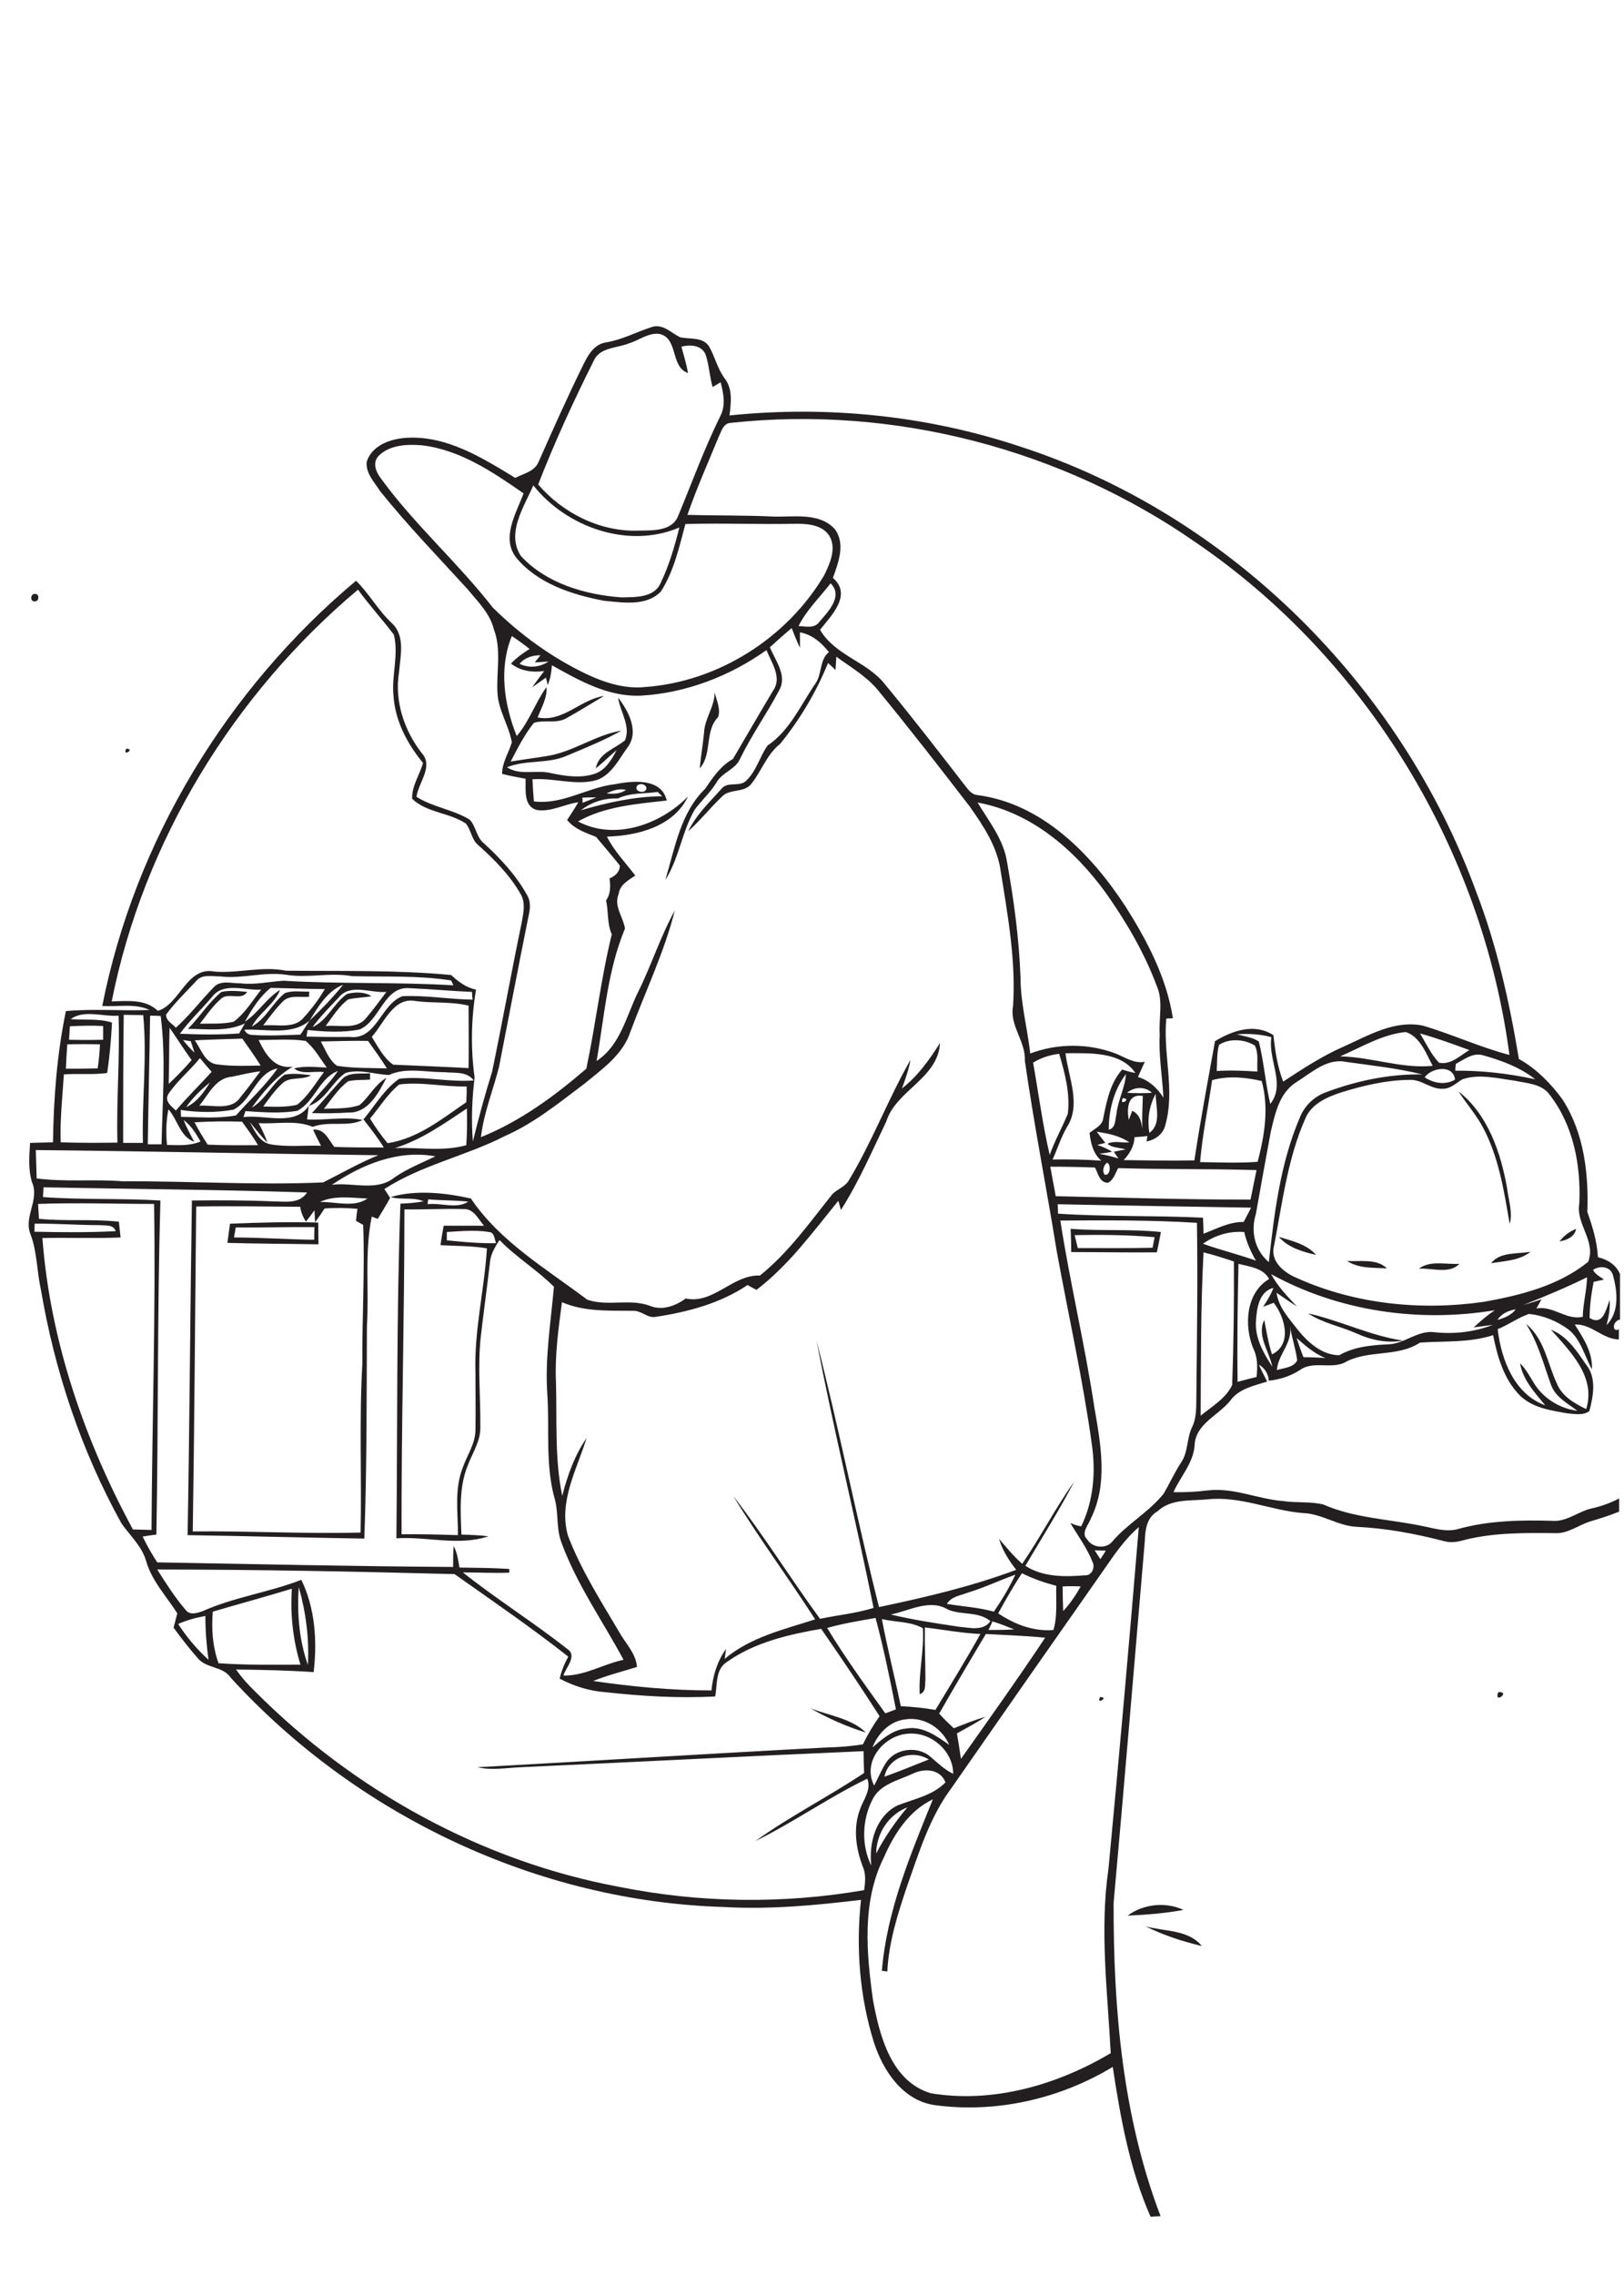 <?xml version="1.0" encoding="utf-8"?>
<!-- Generator: Adobe Illustrator 21.0.2, SVG Export Plug-In . SVG Version: 6.00 Build 0)  -->
<svg version="1.2" baseProfile="tiny" id="Layer_1" xmlns="http://www.w3.org/2000/svg" xmlns:xlink="http://www.w3.org/1999/xlink"
	 x="0px" y="0px" viewBox="0 0 567 794" overflow="scroll" xml:space="preserve">
<g>
	<path fill="none" d="M139.5,378.5c-4,3.3-6.8,7.9-10.2,11.9c1.8,3,3.9,5.9,6.1,8.6c10.5-1.6,18.9-8.5,27.5-14.3
		c0.1-1.8,0.1-3.7,0.2-5.5C155.2,379.3,147.3,377.4,139.5,378.5z"/>
	<path fill="none" d="M162.9,386.9c-8,5.3-15.8,10.9-25.1,13.8c8.3-0.3,16.8,1.3,24.9-1C163,395.4,163.1,391.2,162.9,386.9z"/>
	<path fill="none" d="M111.7,419.5c5.4-0.1,12,2.1,16.6-1.2C122.8,418.1,116.9,417.1,111.7,419.5z"/>
	<path fill="none" d="M137.8,410.9c4.4-3,9.4-4.9,14.2-7.3c-13-2.4-25.5,2.8-36.1,9.9C123.2,412.6,131.6,416,137.8,410.9z"/>
	<path fill="none" d="M113.9,372.7c-2.3-3.2-4.3-6.8-7.4-9.3c-5.4-0.8-10.9-0.2-16.4-0.3c2.4,4.9,5.5,10.2,11.9,9.3
		c-5.9,3.4-10.4,8.8-14.3,14.3c4.8-2.8,7-8.3,11.4-11.5c3.1-0.6,6.2-0.2,9.3,0.2c-3.2,1.9-7.5,0.3-10.2,3c-2.5,2.3-4.5,5.1-6.5,7.9
		c3.9,0.1,7.9,0.3,11.8-0.6c3.9-3,6.5-7.5,9.4-11.4c-3.4-0.6-7.6,1-10.5-1.3C106.3,372,110.1,372.6,113.9,372.7z"/>
	<path fill="none" d="M103.7,387.6c-6,1-12.1,0.5-18.1,0.1c-0.2,0.5-0.5,1.6-0.7,2.1c7.5-1,17.6,3.3,22.8-3.9
		c3.3-4.2,7.2-7.9,10.2-12.2C111.4,376.2,109.8,384.4,103.7,387.6z"/>
	<path fill="none" d="M155,374.2c-6.5,0.1-13.1-1.7-19.3,1c-5-0.2-10.2-2.2-15.2-0.7c-4.8,3.2-7,9.6-12.8,11.5
		c-0.2,1.6-0.4,3.1-0.6,4.7c6.5,0.4,13-1.1,19.4,0.2c-5,2.6-11.8,0.2-17.4,2.4c-6-2.4-12.6-0.9-18.9-1.3c1.2,2.2,2.3,4.5,3.1,6.8
		c-2.3-2.2-4.2-4.7-6.2-7.2c1.7,3.1,3.4,7.1,7.3,7.8c5.8,1,11.8,0.3,17.6,0.5c-1-1.9-1.9-3.7-2.8-5.6c3.9-0.5,5.4,3.4,7.4,6
		c5.8,0.2,11.6,0.1,17.3,0.2c-2.1-3.4-4.6-6.6-7.1-9.8c4-4.9,7.3-10.6,12.5-14.2c8.5-0.9,17.3,1.4,25.9,0.6
		C162.9,373.8,158.5,374.6,155,374.2z M121.4,388.4c-4.2,0.3-8.4,0.3-12.7,0.2c3.5-3.8,6.8-7.7,10.3-11.6c2.5-3,6.7-2,10-2.3
		c0,0.6,0,1.6,0,2.2c-2.6,0.1-5.2,0-7.7,0.6c-3.4,2.6-5.8,6.3-8.4,9.6c4.1-0.2,8.5,0.1,12.4-1.3c3.5-2.8,5.4-7.1,9.3-9.4
		C132,381.5,128.2,388.7,121.4,388.4z"/>
	<path fill="none" d="M225.1,240c25.6-1.8,49.7-17.1,62.7-39.1c2.1-4,4.3-9.2,1.8-13.6c-2.4-3.9-7.5-4.3-11.6-4.3
		c-12.9,0.3-25.8-0.3-38.7,0.1c-2.2,8.1-4,16.5-8.6,23.6c-5.1,5.1-13.2,3.8-19.7,3.2c-11.3-2.1-23.3-6-30.8-15.1
		c-5.3-7-0.1-15.5,2.6-22.4c-10.8-7.6-22.3-15.4-35.7-16.8c-5.1-0.4-11-0.1-14.9,3.7c-2.3,2.4-0.9,5.7,0.8,7.9
		c11.8,16,26.8,29.3,39,45c9.5,9.4,20.5,17.4,32.5,23.3C210.9,238.4,217.9,240.7,225.1,240z"/>
	<path fill="none" d="M113.8,358.1c4.7-0.5,11,1.5,14.3-3c2.5-2.8,4.6-5.9,6.9-8.9c-5.5,0.5-12.6-3.1-16.7,2
		c-3.2,3.3-6.4,6.6-9.1,10.3c5.3-2.4,7.4-8.4,12.1-11.6c2.8-0.7,6-0.8,8.5,0.8c-2.7,0.4-5.4,0.4-8.1,1.1
		C118.4,351.2,116.2,354.8,113.8,358.1z"/>
	<path fill="none" d="M181.9,194.1c8.9,9.6,22.5,13.5,35.1,14.4c4.7-0.1,11.3,0.2,13.6-4.9c3-6.2,5-12.9,6.6-19.5
		c-17.7,7.5-39.4,0-51-14.7C183,177,176.5,186.2,181.9,194.1z"/>
	<path fill="none" d="M126.8,427.3c-0.8-0.5-1.6-0.9-2.5-1.4c0.2-1.4,0.4-2.8,0.5-4.2c-3.8-0.3-7.7-0.4-11.5-0.1
		c-1.1,1.6-2.2,3.3-3.3,4.8c-0.1-1.4-0.2-2.8-0.2-4.2c-1,1.4-2,2.7-3,4c-1-1.6-1.7-3.3-2-5.2c-12.1-0.1-24.2-0.3-36.3-0.1
		c-0.4,37.8-0.6,75.6-1.2,113.4c19.5-0.2,39.1,0.9,58.6,0.4c0.5-19.6-0.4-39.3,0.6-58.9C126.5,459.8,127.4,443.5,126.8,427.3z
		 M79.4,433.8c0.3-2.2,0.6-4.5,0.9-6.7c10.2-0.5,20.5-0.7,30.7-0.4c0,2.5,0.1,5.1,0.1,7.6C100.5,434.1,90,434.1,79.4,433.8z"/>
	<path fill="none" d="M181.5,231.7c3.4,1.6,7,1.2,10.1-0.8c-1.6,0.1-3.3,0.2-4.9,0.3c0.5-0.6,1.5-1.9,2-2.5
		C186,228.7,183.2,229.5,181.5,231.7z"/>
	<path fill="none" d="M75,338.9c8.4,0.7,16.6-2,25-0.3c19.2,0.3,38.6-0.3,57.7,1.5c2.5,2.4,5.2,4.5,8.7,5.1
		c-1.7,10.1-1.9,20.5-0.5,30.7c-0.9,7.4-1.2,14.8-0.6,22.3c2-8.2,4.2-16.3,6.7-24.3c3.6-17.3,6.7-34.6,10.3-51.9
		c0.6-3.3,1.5-7-0.3-10.1c-3.8-6.6-9.2-12.1-14.9-17.2c-2.3-1.9-2.4-5.3-4.3-7.5c-5.8-3.8-13.6-3.7-18.7-8.6
		c-0.2-4.5,2.5-8.4,3.8-12.5c-5.4-6.6-9.7-14.6-10.3-23.3c-0.8-7.2,2-14.5,0.1-21.5c-4.1-5.3-8.6-10.2-12.5-15.7
		c-43.5,36.5-74.9,87.9-86,143.7c5.6-0.1,11.7-0.9,16.3,3.1C62.8,350.5,65.3,337,75,338.9z"/>
	<path fill="none" d="M82.2,428.4c-0.2,1.2-0.4,2.3-0.6,3.5c9.3,0,18.7,0.7,28,0.8c0-1.5,0-2.9,0-4.4
		C100.5,428.3,91.4,428.5,82.2,428.4z"/>
	<path fill="none" d="M61.4,387.5c4-4.6,8.4-8.9,12.5-13.5c-1.4-1.6-2.8-3.1-4.1-4.8c-3.4,4.4-7.9,7.9-11,12.4
		C57.2,384.2,59.7,386,61.4,387.5z"/>
	<path fill="none" d="M223,185.1c4.8-0.1,11.7,0.3,13.8-5.2c4.8-11.5,9-23.3,14.6-34.6c2.1-3.8,1.2-8.1,0.2-12
		c-0.9,0.6-1.9,1.1-2.8,1.7c-1-3.8-1.2-7.8-2.5-11.5c-1.5-3.2-5.4-3.4-8.4-2.6c0.8,3.1,1.8,6.1,2.3,9.2c-6.1-2.2-3.3-11.8-9.7-13.6
		c-3.9-0.7-7.3,2.2-10.8,3.2c-4.3,1.8-10.3,1.3-12.5,6.3c-7,14-13.6,28.3-19.3,42.9C196.5,179,209.6,185.6,223,185.1z"/>
	<path fill="none" d="M58.9,378.3c2.9-2.6,5.5-5.4,8-8.3c-2.7-3.7-5.2-7.6-7.8-11.3C59,365.2,59.1,371.8,58.9,378.3z"/>
	<path fill="none" d="M67.9,367.4c-0.4-1.4-0.9-2.7-1.4-4c-0.7-0.1-2-0.3-2.7-0.4C65.1,364.5,66.5,366,67.9,367.4z"/>
	<path fill="none" d="M117.7,372c5.7,0.9,11.6,0.7,17.4,0.9c-2.1-3.3-4.3-6.5-6.6-9.6c-5.5-0.1-11,0-16.5,0.2
		C113.7,366.5,114.9,370.1,117.7,372z"/>
	<path fill="none" d="M137.3,371.7c8.8,0.4,17.5,0.7,26.3,1.2c0.1-7.3,0-14.5,0-21.8c-6-1.5-12.3-0.8-18.4-1.6
		c-7.8-1.6-11.1,7.7-15.4,12.5C132,365.3,133.9,369.3,137.3,371.7z"/>
	<path fill="none" d="M164.8,346.2c-7.3-0.2-14.5-1-21.8-1.3c-9-0.8-10.4,11.3-17.4,14.4c-6,1.1-12.2,0.8-18.2,0.2
		c-0.1,0.6-0.3,1.7-0.4,2.3c5,0.1,10.1,0.2,15.1,0.1c9.4,1.2,10.8-11.4,18.4-14.2c8.2-0.4,16.3,1.1,24.5,1.2
		C164.9,348.2,164.8,346.9,164.8,346.2z"/>
	<path fill="none" d="M73.9,348c-3.7,4.3-7.8,8.2-11.2,12.8c6.9,0.3,13.8,0.4,20.7-0.1c0.7-1.2,1.3-2.4,2-3.5
		c-6.2,2.9-13.2,1.9-19.9,1.9c4.1-4.1,7.2-9.2,11.7-12.9c3-0.6,6-0.3,9,0c-1.9,3.1-6.3,0.2-8.9,2.2c-3,2.6-5.3,5.8-7.6,8.9
		c3.9-0.1,7.9,0.2,11.8-0.7c4-3,6.5-7.3,9.5-11.2C85.4,345.8,77.9,342.6,73.9,348z"/>
	<path fill="none" d="M83.9,383c2.4-2.9,4.8-6,7-9.1c-3.3,0.5-6.6,1.2-9.9,1.9c-5.7,0.5-8.2,6.3-11.4,10.1
		C74.3,385.5,80.8,387.7,83.9,383z"/>
	<path fill="none" d="M65,386.4c3.8-1.7,6.2-5.2,8.3-8.6C70.2,380.3,67.3,383.1,65,386.4z"/>
	<path fill="none" d="M85.3,359.5c0.5,1.1,1.5,1.7,2.7,1.8c5.6,0.4,11.3,0.1,16.9-0.1c1-1.7,2.1-3.3,3.2-4.9
		C101.8,361.6,92.8,359,85.3,359.5z"/>
	<path fill="none" d="M108.1,356.2c4.1-3.9,8.2-8,11.7-12.5C114.2,345.9,111.1,351.4,108.1,356.2z"/>
	<path fill="none" d="M84.6,362.5c-5.5,0.1-11.1,0.3-16.6,0.6c2.2,3,3.5,7.9,7.8,8.4c5,0.8,10.1,0.5,15.2,0.5
		C89,368.7,86.9,365.6,84.6,362.5z"/>
	<path fill="none" d="M85.5,356.5c4.6-3.1,7.5-8.2,12.3-11.1c-2.1,5.2-7.3,8-9.9,12.8c5-2.7,7.2-8.4,11.6-11.7
		c2.7-1,5.7-0.4,8.5-0.5c0,0.5,0,1.4-0.1,1.8c-3.1,0.4-7-0.8-9.3,1.8c-2.5,2.5-4.6,5.4-6.7,8.2c4.7-0.4,10.8,1.4,14.2-2.8
		c2.8-3,5.2-6.4,7.3-9.9c-6.3,0-12.6-0.3-18.9-0.4C90.6,347.8,88,352.2,85.5,356.5z"/>
	<path fill="none" d="M551.4,420c0.6-13.3-2.1-27.3-10.5-38.1c-2.8-3.7-7.8-3.7-12-4.7c-6-0.8-12.5-2.4-18.3-0.5
		c-2.2,1.2-4.1,3.3-6.7,3.3c-4.3,0.3-7.6-3.5-11.9-3.1c-8.1,0.1-16.1,2-23.8,4.4c-5,1.6-10.4,4-12.5,9.2c-6.2,14-8,29.4-10.9,44.4
		c-1.5,5.5,3.6,9.3,8.1,11.2c20.2,9.1,43.2,11.4,65,8.3c12.9-2.3,26.2-5.7,36.6-14C557.3,433.1,550.1,427.2,551.4,420z M446.5,431.7
		c4.6,1.4,9.7,2.5,13,6.3C454.8,437,449.8,435.5,446.5,431.7z M470.3,440.1c4.5,0.3,10.5-0.9,13.9,2.6
		C479.5,442.4,474.4,442.8,470.3,440.1z M495.4,442.8c3.9-3,9.5-1.4,14.1-1.7C506.1,444.8,499.9,442.5,495.4,442.8z M517.6,393.4
		c-2.3-4.5-5.8-8.3-8.5-12.5c10.3,8.1,14.8,21.4,17,33.9c0.5,4.1,2,8.3,0.8,12.4C525,415.7,523.1,403.8,517.6,393.4z M520.6,440.9
		c3.1-4,9.3-3.2,13.8-4C530.5,440,525.3,440.2,520.6,440.9z M544.5,433.3c1.5-2,3.5-3.5,5.8-4.4C549.8,431.8,547,432.8,544.5,433.3z
		"/>
	<path fill="none" d="M390.3,407.7c-1,1.8-1.6,4.1-3.5,5.1c-2.9,0.2-3.5-3.3-4.6-5.3c-5.2-0.2-10.4-0.3-15.6-0.3
		c0.7,3.4,1.3,6.8,1.9,10.3c22.7,0.5,45.4,1.1,68,1.2c0.7-3.4,1.4-6.8,2-10.2C422.5,407.9,406.4,408.3,390.3,407.7z"/>
	<path fill="none" d="M394.1,390.9c0.4-1.1,0.8-2.1,1.2-3.2c2.5,1.2,3.2,3.7,3.5,6.2c-0.1-3.8,0.1-7.6,0.2-11.4
		C393.5,381.7,393.4,387,394.1,390.9z"/>
	<path fill="none" d="M369.3,423.7c16.8,1.1,33.7,0.6,50.6,1.4c0.1,1.8,0.1,3.7,0.2,5.6c4.5-1.7,9.1-4.2,14-4.1
		c0.9-1.7,1.8-3.3,2.6-5c-22.5-0.4-45-0.7-67.5-1.2C369.3,421.4,369.3,422.5,369.3,423.7z"/>
	<path fill="none" d="M403.9,344.1c-4.2-11.6-10.6-22.3-17.7-32.4c-10.9-15.1-26-28.4-44.9-31.7c4,6.6,9.1,13,10.3,20.8
		c2.4,13.3,4.2,26.7,4.7,40.2c0,9,2.4,17.7,3.4,26.6c9.5-3.6,20.3-3.6,29.8,0c3.3,1.4,6.4,3.6,10.2,2.9c-0.8,1.8-1.6,3.5-2.4,5.3
		c3.8,1.2,6.8,3.9,8.9,7.2c-0.4-7.4-1.7-14.7-1.3-22.1C404.5,355.4,406.2,349.5,403.9,344.1z"/>
	<path fill="none" d="M394.4,398.6c-3.4-2.3-7.5-3-11.4-3.7c1,1.3,2,2.6,3,3.9c-0.7,0.2-2.1,0.5-2.8,0.7c1.8,0.7,3.6,1.4,5.2,2.4
		c-1.5,0.3-3,0.5-4.5,0.7c2.3,0.4,4.5,1,6.7,1.6c-0.5-0.8-1.1-1.5-1.6-2.3c1.4-0.3,2.7-0.6,4.1-0.8c-2-0.6-4.7-0.4-6.2-2.1
		C389,397.9,391.9,398.9,394.4,398.6z"/>
	<path fill="none" d="M392,383.3C390.5,386.3,395.4,383.4,392,383.3L392,383.3z"/>
	<path fill="none" d="M385.7,410c2,0.5,2.3-3.7,0.8-4.2C385.2,406.6,384.7,408.7,385.7,410z"/>
	<path fill="none" d="M122.9,340.8c-7.7-1.5-15.4,0.7-23.1-0.5c-7.7-1.2-15.2,1.5-22.9,0.6c-2.9,0-6.4-1-8.5,1.7
		c-3.5,3.9-7.3,7.5-10.4,11.6c-0.1,2.1,2.2,3.1,3.4,4.6c4.9-4.3,8.8-9.4,13.2-14.1c2.4-2.7,6.3-1.4,9.4-1.4c5,0.6,10-0.6,15-0.9
		c19.8,1.2,39.6,0.3,59.4,1.6c-0.2-0.4-0.6-1.2-0.8-1.7C146.1,340.6,134.4,341.1,122.9,340.8z"/>
	<path fill="none" d="M290,203.6c-3.8,4.9-8.4,9.3-11.2,14.9c2.5,0,5.6,1,7.3-1.5C289.1,213.5,294.5,208.1,290,203.6z"/>
	<path fill="none" d="M508.3,371.3c0,0.6-0.1,1.8-0.2,2.4c9.4-0.1,18.7,1,27.9,3c-5.3-4.2-11.8-6.7-18.3-8.5
		C514.2,367.3,511.2,369.8,508.3,371.3z"/>
	<path fill="none" d="M565.4,460.6c-1.3,0.3-2.5,2.2-1.6,3.4c0.7,0.4,1.3,0.2,1.8-0.4v-2.9C565.5,460.7,565.4,460.6,565.4,460.6z"/>
	<path fill="none" d="M543.1,535.1c-10.4-0.2-21-0.2-31.2,2.3c-2.4,0.6-4.9,1.2-7.4,0.5c-10-2.6-20.2-4.5-30.5-5
		c-6.6-0.3-12.2-4.7-18.8-4.8c-11.2-0.9-21.9-6-33.2-4.8c-6,0.6-12.8-0.3-17.6,4.2c-3.7,2.1-4.3,6.5-4.4,10.3
		c-3.6,42.1-7.1,84.2-10.9,126.3c-0.1,36.9,3.2,74.6,16.4,109.4c-0.9,0.1-2.7,0.2-3.5,0.2c-7.2-16.5-10.5-34.5-13.2-52.3
		c-18.5,11.2-41,16.3-62.4,13.3c-11-1.8-17.8-12.1-21-21.9c-5-16-6.3-33.1-4.5-49.7c-15.8,2-31.8,3.4-47.7,2.5
		c-65.2-1.9-128.5-32.1-172.4-80.1c-2.7-4-8.4-3.1-11.4-6.7c-3.1-3.4-5.9-7-8.5-10.7c0.4-1.7,0.8-3.4,1.3-5
		c-3.9-6-8.9-11.3-10.9-18.3c-1.6-5.1-5.7-8.8-8.6-13.1c-14-25.2-23.2-53-28.1-81.5c-1.5-6.5-1.3-13.4-3.8-19.8
		c-2.1-5.9,3.3-11.9,0.7-17.7c-1.4-4.5-1.1-9.2-0.7-13.8c2.7-0.1,5.4-0.1,8-0.2c0.2-15.4,1.4-30.8,4.5-45.8c9.7-0.8,19.5,0,29.2-0.4
		c-5.2-2.4-11-1-16.5-1.4c11.4-57.7,43.6-110.7,88.6-148.4c4.6,4.5,7.7,10.3,12.4,14.7c4.9,4.4,3.1,11.5,2.6,17.3
		c-1.6,10,1.8,20.2,7.9,28.1c4.3,4.6-1.1,10.3-1.8,15.3c5.7,3.7,12.8,4.4,18.6,8c2.3,2.3,2.3,6.1,4.9,8.2c5.8,5.2,11.1,11,15,17.9
		c1.3,2,1.3,4.5,0.8,6.7c-3.6,17.8-7,35.7-10.5,53.6c-2,8.1-5.3,16-6.3,24.4c13.7-5.5,25.8-14.3,36.8-23.9
		c3.3-15.5,5.2-31.4,8.9-46.9c-1.6-3.8-1.1-7.9-2-11.8c1.6-2.3,1.6-5,1.2-7.7c1.9-0.8,3.6-2.2,3.6-4.5c-2.7-3.4-5.5-6.7-8.3-10
		c-3.6-1.5-7.5-2.7-10.1-5.9c1.3-2,2.7-4.1,3.9-6.2c-4.9,0.7-9.6,3.5-14.5,2.7c-4.7-1.4-3.8-7.1-3.9-10.9c-2.7-0.5-5.5-1-8.2-1.7
		c0-4,2.3-7.3,3.4-11c-1-5.8-4.7-11-5-17c-0.4-7.5,1.5-15.3-1.3-22.5c-1.4-5.6-5.6-9.6-9.1-13.9c-10.4-11.3-21.1-22.3-30.6-34.3
		c-2-3-5-6.2-4.7-10.1c1.7-5.9,8.5-8.2,14-8.5c14.1-0.8,26.4,7,37.9,14c2.8-1.5,6.7-2.2,8.1-5.5c5.1-11.5,10.2-23,15.8-34.3
		c1.6-3.3,3.8-7,7.8-7.5c5.6-0.9,10.5-3.6,15.8-5.3c3.9-1.4,6.8,1.9,10,3.5c3.4,0.7,7.8-0.2,10.1,3.1c2.1,3.7,3.1,8,5.6,11.4
		c2.8,3.7,2.1,8.5,1.6,12.8c34-3.5,68.8,0,101.3,10.8C429.1,179.5,488.8,239,515.3,311c7.3,18.9,11.7,38.7,15,58.6
		c6.1,3.4,11,8.5,15.2,14.1c7.5,11.6,9.2,25.8,8.7,39.3c1.8,5.1,3.4,10.3,3.7,15.8c3.4,0.8,6.4,2.7,7.7,5.9V2H1.4v790h564.1V527.5
		c-3.2,1.3-6.4,2.3-9.7,3.3C551.5,532.1,547.8,535.3,543.1,535.1z M44.1,261.3C47.4,261.4,42.5,264.3,44.1,261.3L44.1,261.3z
		 M12.2,207.3c1.7,0,1.5,2.7-0.1,2.6C10.4,210,10.6,207.2,12.2,207.3z M413.2,666.6c-6.4,1.2-13,1.7-19.5,2
		C399.2,664.5,407,663.7,413.2,666.6z M399.9,672.3c6.6,1.9,15,1.1,19.7,6.9C412.8,677.6,406.2,675.4,399.9,672.3z M523.1,590.6
		C527.7,590.3,521.4,595,523.1,590.6L523.1,590.6z"/>
	<path fill="none" d="M556.2,477.7c-2.7-4.6-3.8-10.3-8.1-13.8c-4-3.1-8.9-5-13.9-5.5c-3.8,1.3-7.1,3.8-10.9,5.3
		c1.2,10.5,5.8,22.7,16.6,26.6c-3.6-4.4-7.8-8.8-8.8-14.7c2,1.9,3.3,4.3,4.7,6.7c3.2,5.5,9.1,9.1,15.3,9.9c-3.4-2.6-7.7-4.8-9.2-9.1
		c-2.7-7.2-4.5-14.7-8.7-21.2c6.5,5.2,7.5,14,10.9,21.1c1.9,4.3,6.1,6.7,10.1,8.6c3.5-11.3-5.6-20.1-12.3-27.7
		c5.5,2.2,8.9,7.4,12.2,12.1c3.8,4.6,2.5,11,1.2,16.3c-2.1,1.7-5.1,1-7.6,0.8c-5.8-1-12.2-1.9-16.6-6.2c-5.6-5.6-7.9-13.5-9.4-21.1
		c-8.3,2.7-17,2-25.5,2.6c-8.1,5.3-18.4,2.4-26.6,7.1c-4.9,2.1-10.9-0.8-15.4,2.5c-3.2,2.1-6.9,3.3-10.8,3.7
		c-0.2-2.4-1.4-4.4-3.5-5.6c0.9,2,1.9,3.9,2.9,5.9c-4.6,1.5-9.8,2.5-12.9,6.7c-4.1,5-11.9,7.9-12.4,15.2c-0.3,6.4-4.9,11.2-7.4,16.7
		c4,0.1,8-0.1,11.9-0.6c9-1.1,17.4,3.1,26.3,3.7c4.7,0.7,9.5,0.1,14.1,1.2c10.9,4.8,23,5.1,34.5,7.5c4.2,0.8,8.6,2.3,12.8,1
		c10.6-2.9,21.6-3.1,32.5-2.8c5.3,0.5,9.3-3.3,14.2-4.4c3.2-0.7,6.3-1.9,9.3-3.4v-55.6c-5.7,0-9.5-5.5-15.4-5.2
		C553.3,466.8,556.5,471.9,556.2,477.7z"/>
	<path fill="none" d="M563,444.8c-0.9-3-4.5-3.2-6.9-1.7c0.7,1.6,2.5,2.4,3.8,3.4c-1.2,0.3-2.4,0.5-3.6,0.8
		c-0.8,4.2-1.3,8.4-1.4,12.6c4.7,2.9,5.7-3,7-6.3c0.2,3-0.4,5.9-1.2,8.8C565.4,457.9,564.7,450.6,563,444.8z"/>
	<path fill="none" d="M490.8,360.2c-8.2,0.8-15.5,5.3-22.9,8.5c10.8,0.2,21.5,4.5,32.3,3.3C497.9,367.7,495.9,361.8,490.8,360.2z"/>
	<path fill="none" d="M508,376.8c-0.6-5.3-8.1-4.3-10.6-0.8C500.6,378.1,504.7,378.8,508,376.8z"/>
	<path fill="none" d="M443,440.4c2-17.1,4.1-34.4,10.8-50.4c1.6-4.1,5-7.4,9.2-8.9c10.7-4,22.1-6.4,33.6-6.2
		c-8.8-2.1-17.9-3.1-26.8-4.4c-6.7-1.2-12,3.9-17.2,7.1c-5.9,3.7-7.4,10.9-8.9,17.2c-1.8,9.5-3.5,19.1-5.2,28.7
		C436.6,429.7,438,436.3,443,440.4z"/>
	<path fill="none" d="M495.8,360.6c2,3.5,3.7,7.3,6.6,10.2c4.1,0.9,7.4-2.4,10.6-4.5C507.3,364.3,501.6,362.3,495.8,360.6z"/>
	<path fill="none" d="M387,394.3c2.5-0.6,2.2-3.5,2.7-5.5c0.5-4.8,3-9.1,3.3-13.9C388.8,380.4,387.1,387.4,387,394.3z"/>
	<path fill="none" d="M419,405.6c6.7,0,13.4,0.3,20.1-0.1c2.4-9.3,4-18.8,1.4-28.2c-5.7-1.3-11.6-1.9-17.3-0.2
		C421.8,386.5,419.8,396,419,405.6z"/>
	<path fill="none" d="M239.9,179.8c10,0.3,20.1,0.2,30.1,0.6c7.1,0.2,15.8-1.5,21.3,4.3c3.9,5,1.3,11.7-0.6,17.1
		c6.8,5.9-0.5,13.1-4.5,18.1c5.3,9.1,16.6,11,22.8,19.2c9.7,11.7,19,23.8,28.3,35.8c1,1.3,2.2,2.5,3.9,2.7
		c22.6,3,39.7,20.6,51.6,38.8c7.7,12,14.4,24.9,16.6,39.1c-0.6,0-1.7,0.1-2.3,0.1c-1.2,12.4,3.1,24.9-0.3,37
		c-0.6,3.3-3.5,5.2-6.6,5.9c0.1-0.5,0.2-1.4,0.3-1.9c-1.5,0.1-3,0.3-4.5,0.4c-0.1,3.1-1.6,5.8-3.8,8c8.3,0.1,16.5,0.3,24.7,0.1
		c2.2-13.9,4.7-27.8,7.2-41.6c6.1-3.7,13.9-6.4,20.4-2.1c0.6,5.5,1.4,11,3.4,16.2c6.9-4.4,13.8-9,21.3-12.3
		c8.7-3.8,17.7-9.3,27.6-7.2c10.2,3,19.9,7.6,30.1,10.2c-9.4-71.3-49.9-138.1-109.4-178.8c-46.9-32.7-105.6-48-162.5-41.8
		c-2.6,0.1-3.3,3.1-4.3,5C247.1,161.7,243.1,170.6,239.9,179.8z"/>
	<path fill="none" d="M403.5,381.8c-2.3,4.1-3,8.9-2.2,13.6C405.6,392.3,403.6,386.3,403.5,381.8z"/>
	<path fill="none" d="M393.5,381.4c2.9,0.2,5.8,0.2,8.7,0C399.8,379.1,396.1,379.3,393.5,381.4z"/>
	<path fill="none" d="M372,367.7c1.1,8.4,5.7,17.9,0.5,25.8c-2,3.6-3.3,7.5-5,11.3c5.7-0.2,11.3-0.1,17,0.4
		c-2.9-2.4-3.7-6.1-4.1-9.7c1.8-1.5,4.5-2.5,4.8-5.2c1.2-6,2.4-12.3,6.6-16.9c1.5,0.5,3,0.9,4.5,1.3
		C391.2,367,380.2,367.7,372,367.7z"/>
	<path fill="none" d="M372.7,388.8c0.9-7.1-1-14.2-3-21c-3.2,0.4-6.3,1.4-9.1,3.1c1.9,10.8,3.3,21.6,5.8,32.2
		C368.1,398.2,370.7,393.6,372.7,388.8z"/>
	<path fill="none" d="M431.8,361.1c2.6,0.7,5.4,1,7.7,2.5c1.8,7.1,2.2,14.6,4,21.8c5.5-6.9-0.9-15.4,0.4-23.2
		C439.9,361,435.8,360.8,431.8,361.1z"/>
	<path fill="none" d="M425.6,364.6c-0.8,3-0.7,6.1-0.8,9.1c4.7-0.3,9.5-0.1,14.2,0.2c-0.2-3,0.5-6.4-0.9-9.1
		C434.5,362.7,429.2,362.3,425.6,364.6z"/>
	<path fill="none" d="M82.4,389.3c4.9-5.4,10.3-10.4,14.5-16.4c-7.5,1.6-8.9,11.3-15.4,14.4c-6.1,1.1-12.3,1-18.4,0.1
		c0,0.6,0.1,1.8,0.1,2.4C69.5,389.8,76,390.4,82.4,389.3z"/>
	<path fill="none" d="M62.2,566.8c3,4.6,6.5,8.8,10.6,12.5c-0.7-5.1-1.1-10.2-1.1-15.3C68.4,564.6,65.2,565.5,62.2,566.8z"/>
	<path fill="none" d="M104.9,581c-2.7-8.6-3.6-17.6-3-26.5c-9.1,2.8-18.4,5.3-27.6,8c-0.4,6.1,0,12.3,2,18
		C85.8,581.2,95.4,581,104.9,581z"/>
	<path fill="none" d="M385.6,547.5c-17.9,25.5-35.7,51-53.5,76.6c-7.5,10.3-11.3,22.6-15.5,34.4c-3.2,9.6-6.3,19.4-6.8,29.5
		c-0.5,0-1.4-0.1-1.9-0.2c1.7-20.9,10-40.6,17.8-59.9c-8.4,3.9-13.7,12.2-17.2,20.5c-7.7,15.3-6,33.2-3.7,49.6
		c2.3,12.5,6.4,28.4,20.2,32.5c21.7,3.5,44.2-3,62.8-14c-1.2-21.4-3.9-42.9-0.8-64.3c3.8-39.8,7.4-79.6,10.7-119.4
		C392.8,537,389.2,542.3,385.6,547.5z M384.1,592.3C387.4,592.4,382.5,595.2,384.1,592.3L384.1,592.3z"/>
	<path fill="none" d="M170.8,430c-4.9-0.8-9.8-0.3-14.7,0c0,0.7,0,2.2,0,2.9c5.8,0.6,11.5,1.1,17.3,1
		C172.7,432.5,172.8,430.1,170.8,430z"/>
	<path fill="none" d="M300.4,631.5c1.2-3.5,4-6.8,2.5-10.6c-13.4,6.5-25.7,15.2-39.1,21.8c12.1-8.7,25.6-15.5,38-23.8
		c-0.1-2.6-0.2-5.1-0.2-7.6c-39.8,1.7-79.7,3.8-119.6,5.6c-5,0.2-10.2,1.2-15.2,0c40.8-2.2,81.5-4.7,122.2-6.9
		c4.2-0.1,8.3-0.4,12.4-1.1c1.6-3.5,3.6-6.7,5.8-9.8c-6.6-10.3-13.5-20.4-20.4-30.5c-11.4,2-23.2,4.7-32.8,11.5
		c-4.2,2.5-3.4,8-4.2,12.1c-12.8,0.6-25.7-0.2-38.4-1.5c-5.6-0.5-11-2.1-15.9-4.7c0.6-2.7,1.6-5.3,3-7.7
		c-12.9-10.1-26.4-19.4-39.7-28.8c-34.6-0.9-69.2-1.6-103.8-1.6c3.1,4.9,6.2,9.8,10,14.2c1.4,1.8,3.9,1,5.7,0.4
		c11.1-5,23.3-6.6,34.6-11c4.8,9.9,5.6,21.4,4.3,32.2c-9-0.6-18.1-0.8-27.1-0.9c1.9,2.7,4.1,5.2,6.5,7.5
		c34.5,34.7,79.3,59.5,127.5,68.4c28,5.6,57.1,6,85.3,1.1c0.4-2.7,0.7-5.5-0.4-8.1C298.8,645.2,297.8,638,300.4,631.5z M302.3,604.8
		c-6.8-2.1-13.3-5-19.4-8.5C289.4,598.8,297.2,599.7,302.3,604.8z"/>
	<path fill="none" d="M104.3,553.9c-0.6,9.1,0.1,18.5,3.2,27.2C108,571.9,106.8,562.7,104.3,553.9z"/>
	<path fill="none" d="M163.5,419.4c-4.7-0.5-9.3-0.4-14-0.8c0,0.4-0.1,1.3-0.2,1.7C153.9,419.7,159.4,422.1,163.5,419.4z"/>
	<path fill="none" d="M311,563.6c7.9,1.8,16,3.1,24,4.3c3.7,0.3,8.2,1.6,10.8-2c-4.2-3.5-10-2-14.8-4
		C324.7,557.9,317.5,562.2,311,563.6z"/>
	<path fill="none" d="M354.1,568.7c-2.5-1-5-2-7.6-2.8c-0.5,1-1,2-1.4,3C348.1,568.9,351.1,568.9,354.1,568.7z"/>
	<path fill="none" d="M153.9,434.8c0.3-2.3,0.7-4.6,1.1-6.8c4.7,0,9.4,0,14.1,0c-2-2.2-3.5-6-7-5.8c-6.9-0.3-13.8,0.1-20.8,0.1
		c-0.1,37.8-1.1,75.6-1,113.4c6.6-0.1,13.1,0.1,19.7,0.3c0-7.8-1.3-15.9,1.6-23.4c1.5-4.5,4.4-8.6,4.5-13.4c0.1-6.7,0-13.4,0-20
		c-0.4-14.5,3.1-28.7,4.1-43.1C164.7,435,159.3,435.1,153.9,434.8z"/>
	<path fill="none" d="M314.5,595.5c4.1,0.2,8.1,0.7,12.1,1.3c5.3-8.8,10.7-17.5,15.7-26.5c-6.5-0.3-13-1.6-19.4-2.3
		c-0.1,6,0.2,12.1,0.2,18.1c-0.2,1.8,0.3,4.5-2,5.2c-0.4-7.7,1.6-15.3,1.1-23c-4.1-2.4-9.6-2.1-14.3-3.3
		C309.8,575.2,312.4,585.3,314.5,595.5z"/>
	<path fill="none" d="M288.9,568.1c6.2,10.3,13.3,20.1,20.3,29.8c1.2-0.5,2.4-0.9,3.7-1.4c-2.1-10.7-4.4-21.4-7-32
		C300.1,565.6,294.4,566.5,288.9,568.1z"/>
	<path fill="none" d="M316.4,603.3c5.7-1,10.6,2.6,15,5.7c-2.5-5.9-8.9-9.9-15.3-8.9c-5.4,0.6-9.5,4.9-11.5,9.8
		C308,606.9,311.7,603.7,316.4,603.3z"/>
	<path fill="none" d="M402.4,435.5c0.2-1.2,0.4-2.4,0.7-3.7c-9.3-0.9-18.6-0.9-27.9-0.8c0.4,1.5,0.7,3,1.1,4.5
		C385,435.6,393.7,435.7,402.4,435.5z"/>
	<path fill="none" d="M443.8,444.8c2.3,4.3,5.7,7.8,9,11.3c-2.4-1.6-4.8-3.2-7.1-4.8c0.6,5.1,4.2,8.9,7.3,12.8
		c3.6,4.5,8.6,8.9,14.6,9c5.2-3,11.1-3.5,17-3.8c5.8-0.1,10.4-5.2,16.4-4.2c6.8,0.7,13.8-0.1,20.2-2.6c-2.2,0.3-4.4,0.6-6.7,0.9
		c2.3-2.1,4.7-4.2,7.4-5.9C495.5,461.8,467.4,457.8,443.8,444.8z M473.6,465.4c-5.5-2.5-11.7-3.6-16.9-7c11.2,2.6,21.6,7.8,33.1,9.5
		C484.2,468.9,478.7,467.7,473.6,465.4z"/>
	<path fill="none" d="M455.1,473.7c2.6,0,5.1,0.1,7.7,0.3c-3.9-1.5-7-4.3-10.1-7C453.5,469.2,454.3,471.5,455.1,473.7z"/>
	<path fill="none" d="M441.3,460.6c0.8,4,1.4,8.1,2.7,12c7.2-3.5,4.5-13,0.6-18c-1.2,0.5-2.5,0.9-3.7,1.4c1.4-2.1,2.8-4.2,3.6-6.6
		c-5.1,1.3-5.8,7.2-6.1,11.6c-0.4,5.9,2.6,11.1,5.7,15.9C443.2,471.6,438.6,466.1,441.3,460.6z"/>
	<path fill="none" d="M445.8,478.2c2.4-0.8,5.8-0.8,7.1-3.4c-0.5-4-1.9-7.9-2.5-11.9C451.3,468.8,446.2,472.7,445.8,478.2z"/>
	<path fill="none" d="M522.8,460.7c2.4-0.7,4.8-1.6,6.4-3.7C526.6,457.4,524.3,458.5,522.8,460.7z"/>
	<path fill="none" d="M538.2,453.6c-0.6,1.1-1.2,2.1-1.8,3.2c5.9-1.1,10.4,4.1,16.2,2.9c0.1-4.6,1.4-9.1,1.5-13.8
		c-7.3,3.5-14.8,6.6-22.3,9.7C533.9,454.9,536,454.2,538.2,453.6z"/>
	<path fill="none" d="M443.1,446.3c-2.1-3.9-6.9-4.3-10.7-5.3c-0.3,13.7-0.5,27.5-0.3,41.2c2.2-0.6,4.4-1.2,6.6-1.7
		c0.4-3.4,0.4-6.9-1.1-10.1C434.3,462.5,435,451.2,443.1,446.3z"/>
	<path fill="none" d="M337.8,555.9c-2.6,0.9-5.7,1.3-7.2,3.9c5.5,0.9,11,1.2,16.4,2.8c2.8-4.1,5.5-8.4,7.5-12.9
		C348.9,551.6,343.5,554.2,337.8,555.9z"/>
	<path fill="none" d="M382.2,541.1c0.7,1,1.3,2,2,3.1c0.6-1,1.3-2,1.9-3C384.8,541.2,383.5,541.1,382.2,541.1z"/>
	<path fill="none" d="M370.2,426.1c3.4,21.9,8.6,43.4,11.9,65.3c2.2,12.7,4.8,26.5-1.2,38.6c-0.7,2.3-3.6,5.2-1.3,7.4
		c1.6,2.9,6.4,3.4,8.6,0.9c5.4-6.3,12.9-10.4,18.1-16.9c2.1-3.6,3.9-7.4,6.1-10.9c2.4-3.7,1.8-8.4,3.8-12.3
		c1.7-3.4,1.5-7.4,1.5-11.1c0.2-20,0.4-40.1,0.2-60.1C402,425.9,386.1,426,370.2,426.1z M403.9,437.1c-10,0-19.9-0.1-29.9-0.1
		c-0.1-2.7-0.2-5.3-0.2-8c10.5,0.8,21,0,31.5,1.1C404.9,432.4,404.4,434.8,403.9,437.1z"/>
	<path fill="none" d="M420.2,437.1c-1,19-0.9,38-1,57c3.8-3.3,8.7-6.1,11-10.7c0.5-14.3,0.8-28.7,0.6-43.1
		C427.2,439.1,423.7,438,420.2,437.1z"/>
	<path fill="none" d="M434.4,430.1c-5.2-0.4-10.2,1.1-14.4,4.1c6.1,2.2,12.5,3.6,18.5,5.9C436.6,437,435.2,433.6,434.4,430.1z"/>
	<path fill="none" d="M335.5,613.9c9.9-14,19.9-28,29.4-42.3c-6.9-0.6-13.8-0.9-20.7-1.3c-5.5,9.2-11,18.5-16.3,27.8
		c1.6,1.7,3.3,3.4,5.1,5.1c3.7-1.5,7.4-3,11.1-4.1c-3.2,2.2-6.7,4-10,5.8C334.6,608,335,610.9,335.5,613.9z"/>
	<path fill="none" d="M42.9,412.3c23.3-0.1,46.6,1.3,69.9,0.4c6.4-3.1,12.6-6.8,19.3-9.5c-39.9-0.5-79.7-1.4-119.6-1.7
		c0.1,3.3,0.2,6.6,0.3,9.9C22.8,412.6,32.9,411.6,42.9,412.3z"/>
	<path fill="none" d="M40.9,398.9c-0.4-14.8,0.9-29.6,0.4-44.3c-5.4,0.3-12.2-2.2-16.7,1.2c4.8,0.4,9.8-0.3,14.4,1.2
		c-0.4,5.9-0.9,11.7-1.7,17.6c-5,0.7-10.1,0.1-15.1,0.5c-0.5,7.9-1.4,15.9-1.1,23.8C27.7,399.1,34.3,399,40.9,398.9z"/>
	<path fill="none" d="M40.4,429.8c-0.8-2.4-3.6-1.9-5.6-2.1c-7.6,0-15.1-0.6-22.7-0.5c0,0.7-0.1,2.1-0.1,2.8
		C21.5,430.1,31,430.2,40.4,429.8z"/>
	<path fill="none" d="M53.8,420.3c-13.5,0-27-0.5-40.5,0c0.1,1.7,0.2,3.4,0.3,5.2c9.3,0.9,18.6,0,27.9,1c0.2,1.8,0.4,3.6,0.6,5.5
		c-9.1,0.4-18.2,0-27.3,0.2c2.8,35.7,14.6,70.3,31.6,101.7c2.2,0.1,4.4,0.2,6.5,0.2C53.1,496.1,54.4,458.2,53.8,420.3z"/>
	<path fill="none" d="M158.6,547.2c0-2.4,0-4.9,0.2-7.3c1.1,2.4,1.6,5,2,7.5c5.8,0.2,11.6,0.2,17.4,0.5l0,1.3
		c-5.4,0.1-10.8-0.1-16.2-0.1c11.8,9.3,24.6,17.2,36.3,26.6c3.8,2.4-0.3,6.5-1.2,9.4c7.3,0.2,13.9-4.1,21-5.5
		c-7.3-13.6-16.4-26.4-21.7-41c-1.8-4.7-1-9.9-2.2-14.7c-3.5-12-1.9-24.6-2.7-36.9c-0.9-12.6,1.2-25.1,2.3-37.6
		c-5.9-5.9-13.2-10.3-19-16.3c-1.5,2.3-3,4.7-3.3,7.5c-1,8.6-2.2,17.2-3.2,25.9c-1.2,10.5-0.1,21.1-0.2,31.7
		c0.2,4.9-2.7,9.1-4.4,13.6c-3.2,7.6-2.5,16-2.2,24.1c3.1,0.1,6.3,0.2,9.4,0.6c-10.4,3.4-21.4,0-32.1,0.7c0.4-38.9,0-77.9,1.4-116.8
		c2.7-0.1,5.4-0.3,8.1-0.8c-3.7-1.6-7.8-0.4-11.5-1.5c8.7-2.6,19-1.5,28,0.5c10.3,15.1,26.4,24.5,40.6,35.3c7.1,2.5,14.9-0.5,22,2.2
		c4.2,1.7,8.9,0,12.4-2.6c9.7,2.1,16.4-8.4,25.9-8c9.9-8,17.4-18.6,25.3-28.4c1.6-1.7,4-2.5,5.5-4.4c8.3-13.6,13.9-28.7,21.8-42.5
		c-0.7,3.4-1.8,6.7-3,10c5.5-4.3,9.6-10,13.3-15.9c-0.7,12.5-15.4,16.4-18.8,27.5c-5.1,10.4-9.6,21.1-15.8,30.8
		c-0.2-0.8-0.7-2.4-0.9-3.2c-8.9,10.9-17.3,22.5-28.6,31.1c-1-0.6-2.1-1.1-3.1-1.7c-9.6,6.4-20.8,9.4-32,11.1
		c-2.9,0.6-5.1-2.3-7.9-2.1c-8.4-0.1-17,0.4-24.9-3c-1.2,9.2-2.5,18.4-2.1,27.6c0.4,13.3-0.6,26.8,2.2,40c1.8-7.1,4.3-14.1,8.5-20.2
		c-3.3,11-9.8,22.3-6.5,34.1c4.5,11.8,11.3,22.5,17.7,33.3c2.3,4.1,6,7.6,6.4,12.5c-5.1,1.6-10.3,2.9-15.3,4.9
		c13.7,2,27.5,3.4,41.3,3.3c0.5-5.2,2-10.3,5.1-14.5c-0.2,1.2-0.3,2.3-0.5,3.5c9-7.6,20.7-10.3,31.6-13.8
		c-9.3-14.5-19.6-28.4-28.6-43.1c10.6,13.9,19.9,28.8,30.3,42.9c6.2-1.3,12.6-1.9,18.7-3.8c-6.3-31.1-13.9-62-19.9-93.2
		c7.9,30.8,14,62,21.8,92.9c16.2-3.4,32.3-7.2,47.9-13c-2.5-3.3-4.8-6.8-6-10.8c2.6,3,5,6.1,8.1,8.7c6.4-9.3,11.5-19.4,18.1-28.6
		c-5.2,10-11.3,19.6-17,29.3c6.2,4,13.9,3.9,20.9,3.3c2.2,0.2,3.5-2.7,2.6-4.5c-1.9-5-5.1-9.2-7.8-13.7c1.3,0.4,2.5,0.9,3.8,1.1
		c4.3-8.8,5.2-19,3.7-28.6c-3-22.5-8.1-44.8-12.2-67.1c-3.6-22.3-8-44.5-11.2-66.9c0.3-6.8-5.4-12.1-4.1-19
		c1-15.8-1.8-31.4-4.3-46.9c-1.1-8.6-6.1-15.9-10.9-22.8c-10.5-13.8-21.2-27.4-32.2-40.8c-4-4.7-9.4-7.8-14.3-11.4
		c-0.1,1.6-0.2,3.2-0.3,4.7c-0.9-0.8-1.8-1.6-2.6-2.5c-4.1,10.1-9.8,19.7-16.7,28.2c-4.7,3.7-6.5,9.5-10.1,14
		c-2.6,3.3-7.7,1.6-10.4,4.6c-4,3.8-7.4,8.2-11.6,11.9c2.8-5.8,7.5-10.2,11.7-14.9c2.1-2.5,6.1-0.4,8.4-2.6
		c3.6-3.4,4.8-8.4,7.6-12.4c7.6-5.2,11.5-14.1,16.6-21.5c2.6-3.3,1.4-8.4,4.8-11.1c-2.6-3.3-5.9-6.2-10.1-6.9c0,1.8,0,3.6,0,5.4
		c-1.1-2.3-2-4.5-2.9-6.9c-2.5,2.2-5.1,4.5-7.6,6.7c1.8,4.7,6.1,9.9,3.2,15.1c-4.2,8-9.5,15.4-13.5,23.6c-1.6,4-6.4,5-8.4,8.6
		c-2.1,3.4-5.2,6.1-7.5,9.3c-4.5,7.7-5.5,17.1-10.3,24.6c3.3-11,5.3-23.5,13.9-31.8c2.7-4,5.4-8,9.7-10.4c4.7-8,9.4-16,14.1-24
		c3.1-4.6-0.6-9.7-2.4-14c-12.9,9.1-28.1,15-43.9,15.9c-11.3,0.5-21.4-5.3-31-10.6c-0.2,2.4-0.5,4.8-1.5,6.9c-0.2-0.6-0.5-2-0.6-2.6
		c-1.6,1.2-3.2,2.3-4.8,3.4c1.3-1.9,2.8-3.8,4.2-5.7c-4.1,0.6-8.3,0-11.6-2.6c1.9-2,4.2-3.7,6.5-5.1c-2-1.5-4.1-3-6.2-4.5
		c-4.6,11.2-2.7,23.9,1.7,34.9c4.5-5.1,6.5-11.7,10.4-17.1c0.3,3.8-1.8,7.1-3.1,10.6c8.9,1.8,14.9-6.3,23.2-7.5
		c-4.4,2.7-8.7,5.4-13.2,7.8c-3.5,2-7.7,0.5-11.3,1.6c-3.3,4.1-5.7,8.8-8.1,13.5c4.2-0.6,8.4-1.2,12.5-1.9c9.2-1.4,17-7.4,26.2-8.9
		c-6.2,3.4-12.8,6-19.2,8.8c-6.6,2.8-14.2,1.3-20.8,4c4.6,3,10.2,0.8,15.2,2c5.2,1.1,10.7,2,15.9,0.1c3.6-1.4,5.5-5,7.2-8.1
		c-2.5,2.1-4.8,4.4-7.3,6.4c1-5.4,6.6-6.8,10.2-9.8c2.2-4.9-1.7-10-2.4-14.9c3.7,4.7,7.5,12,3.2,17.5c-3,4.2-5.6,9.6-10.8,11.3
		c-7.3,2-14.9-0.9-22.3-0.3c0.1,2.5,0.3,5.1,0.5,7.7c9.8,1.3,18.6-4.9,28.3-6c6.2-1.3,16.3-2.4,18.1,5.7c-10.5,1.2-21.6,2-31,7.3
		c12.8,6.8,28.8,1,38.4-8.7c-5,10.4-17.6,13.7-28.3,14c2.5,5.1,6.6,9.1,9.9,13.6c-2.4,1.6-5.5,3.2-5.8,6.4c-1.8,4.3,1.6,8,2.2,12.1
		c-6.2,14.6-7.2,30.7-9.9,46.2c8.4-5.4,10.4-15.8,14.6-24.3c4.5-9.3,7.7-19.2,12.7-28.2c-3.8,14.5-10.3,28.2-15.5,42.3
		c-2.6,8-9.8,13-16,18.1c-8.9,6.7-17.5,13.8-27.8,18.3c-13.7,7-29.1,10.1-42.1,18.5c0.7,1,1.4,2.1,2,3.1c-1.3,2.5-2.8,4.9-4.3,7.3
		c-0.7-0.3-1.4-0.6-2.1-0.8c-2.6,12.7-0.9,25.6-1.7,38.4c-0.2,24.7-0.1,49.4-0.9,74c-20.6-0.3-41.1-0.9-61.7-1.2
		C66.2,496.9,66.4,458,67,419c9.3-0.1,18.7-0.1,28,0.3c4.3,0,9.4,1.1,12.2-3.1c-30.6-1-61.3-1.2-92-1.8c-0.1,1.1-0.1,2.2-0.2,3.4
		c13.6,1,27.4,0.3,41,1.2c-1.1,38.9-0.6,77.7-1.4,116.6c-1.6,0.2-3.2,0.5-4.8,0.7c1.6,3.3,3.4,6.3,5.5,9.3
		C89.8,546.1,124.2,547,158.6,547.2z M245.9,255.9c0.2-5,3.6-9.1,3.7-14.1c0.6,2.8,2.1,5.8,1.2,8.6c-4.8,4.8-1.9,12.7-6.4,17.9
		C244.8,264.1,245.5,260,245.9,255.9z"/>
	<path fill="none" d="M34.1,372.9c0.4-2.8,0.7-5.6,0.8-8.4c-3.8-0.1-7.6-0.1-11.4,0c-0.2,2.8-0.4,5.6-0.5,8.5
		C26.7,373,30.4,373,34.1,372.9z"/>
	<path fill="none" d="M56.1,354.6c-1.2,0-2.5,0-3.7-0.1c-0.2,15-0.6,29.9-0.8,44.9c1.6,0,3.2,0,4.8,0
		C56.7,384.5,58,369.4,56.1,354.6z"/>
	<path fill="none" d="M90.1,399.7c-1.7-2.8-3.6-5.6-5.6-8.2c-5.5-0.1-11.1-0.1-16.6,0.2c1.4,2.6,3,5.3,4.6,7.8
		C78.4,399.8,84.2,399.7,90.1,399.7z"/>
	<path fill="none" d="M36,362.9c0-1.6,0-3.2,0-4.8c-3.9-0.1-7.7-0.1-11.6,0.1c-0.1,1.5-0.2,3.1-0.3,4.6C28,363,32,363,36,362.9z"/>
	<path fill="none" d="M317.1,605c-8.5,0.5-16.2,9.9-11.9,18.1c1.4-2.6,2.5-5.4,4.1-7.9c3.2-5.1,11.2-6.2,15.6-2.1
		c2.5,2.1,4.9,4.5,7.9,5.9C332.8,611,325,604.4,317.1,605z"/>
	<path fill="none" d="M231.3,277.8c-0.4-0.4-1.2-1.1-1.6-1.5c-4.7,0.7-9.5,0.2-13.9,2.3c-4.7-0.2-9.1,1.2-12.9,4.1
		C212.1,280,221.6,278,231.3,277.8z"/>
	<path fill="none" d="M50,354.3c-2.3-0.1-4.5-0.1-6.8-0.1C43,369.1,43,384,43,399c2.3,0,4.6,0,6.9,0C49.5,384.1,51.4,369.1,50,354.3
		z"/>
	<path fill="none" d="M308.8,620.1c5.2-1.8,10.3-4,15.5-6C318.5,610.5,310.3,613.2,308.8,620.1z"/>
	<path fill="none" d="M356.8,549.1c-3,4.5-5.6,9.3-8.3,14c5.7,3.8,12.4,6.4,19.3,5.8c1.5-5,0.8-10.3,1-15.4
		C364.6,552.4,360.6,551,356.8,549.1z"/>
	<path fill="none" d="M225.6,275.1c-0.1-1.5-2.4-1.9-3.3-0.8C221.2,276.4,225.5,277.3,225.6,275.1z"/>
	<path fill="none" d="M58.2,399.5c3.9,0.1,8,0.4,11.7-1.2c-1.6-2.8-3.3-5.6-5.9-7.5c1,2.6,2.4,5.1,3.7,7.6c-4.8-1.6-5.8-7.7-9-11.3
		C58,391.2,57.9,395.4,58.2,399.5z"/>
	<path fill="none" d="M305.9,646.9c3-5.8,6.7-11.1,10.9-16.1C310.2,633.4,306,639.9,305.9,646.9z"/>
	<path fill="none" d="M318.8,619.1c-5.1,2.4-11.7,3.7-14.3,9.3c-3.5,6.9-3.8,15.8-0.3,22.8c-0.9-7.8,1.5-17.1,9-20.9
		c5.8-2.3,12.3-3.5,16.9-8C328.3,617.4,322.8,617.2,318.8,619.1z"/>
	<path fill="none" d="M371.2,562.3c2.4-2.6,4.4-5.5,6.1-8.6c-2.1,0-4.2,0-6.3,0C371,556.5,371,559.4,371.2,562.3z"/>
	<path fill="none" d="M203.3,278.4c0,0.4,0.1,1.3,0.1,1.7c1.6-0.6,3.2-1.2,4.8-1.9C206.6,278.3,205,278.3,203.3,278.4z"/>
	<path fill="none" d="M211.8,276.9c2.4,0.4,4.8,0.2,6.8-1.2C216.2,275.1,213.9,275.9,211.8,276.9z"/>
	<path fill="#231F20" d="M473.6,465.4c5.1,2.3,10.6,3.5,16.2,2.5c-11.4-1.7-21.9-7-33.1-9.5C461.8,461.8,468,462.9,473.6,465.4z"/>
	<path fill="#231F20" d="M470.3,440.1c4.1,2.7,9.2,2.3,13.9,2.6C480.8,439.2,474.8,440.4,470.3,440.1z"/>
	<path fill="#231F20" d="M374,437c10,0,19.9,0.2,29.9,0.1c0.5-2.4,1-4.7,1.4-7.1c-10.5-1.1-21-0.3-31.5-1.1
		C373.9,431.6,374,434.3,374,437z M403.1,431.8c-0.2,1.2-0.4,2.4-0.7,3.7c-8.7,0.2-17.4,0.1-26.1,0.1c-0.4-1.5-0.7-3-1.1-4.5
		C384.5,430.9,393.8,431,403.1,431.8z"/>
	<path fill="#231F20" d="M495.4,442.8c4.5-0.3,10.7,2,14.1-1.7C504.9,441.4,499.3,439.8,495.4,442.8z"/>
	<path fill="#231F20" d="M446.5,431.7c3.3,3.8,8.3,5.2,13,6.3C456.3,434.3,451.1,433.1,446.5,431.7z"/>
	<path fill="#231F20" d="M526.2,414.8c-2.2-12.5-6.7-25.8-17-33.9c2.7,4.2,6.1,8,8.5,12.5c5.6,10.4,7.4,22.3,9.4,33.8
		C528.2,423.2,526.7,418.9,526.2,414.8z"/>
	<path fill="#231F20" d="M544.5,433.3c2.5-0.5,5.2-1.5,5.8-4.4C548,429.8,546,431.3,544.5,433.3z"/>
	<path fill="#231F20" d="M563.8,464c-0.9-1.2,0.2-3.1,1.6-3.4c0.1,0,0.1,0.1,0.2,0.1v-16c-1.3-3.2-4.3-5.1-7.7-5.9
		c-0.3-5.5-1.9-10.7-3.7-15.8c0.5-13.5-1.2-27.7-8.7-39.3c-4.1-5.6-9.1-10.7-15.2-14.1c-3.3-19.9-7.7-39.7-15-58.6
		c-26.4-72-86.1-131.5-159.3-155.2c-32.5-10.8-67.3-14.3-101.3-10.8c0.5-4.3,1.2-9.1-1.6-12.8c-2.6-3.4-3.5-7.8-5.6-11.4
		c-2.3-3.3-6.7-2.3-10.1-3.1c-3.2-1.6-6.1-4.9-10-3.5c-5.3,1.7-10.2,4.4-15.8,5.3c-4,0.6-6.2,4.2-7.8,7.5
		c-5.6,11.3-10.7,22.8-15.8,34.3c-1.4,3.3-5.3,4-8.1,5.5c-11.5-7-23.9-14.8-37.9-14c-5.5,0.3-12.3,2.6-14,8.5
		c-0.3,3.9,2.7,7,4.7,10.1c9.6,12,20.3,23,30.6,34.3c3.5,4.3,7.8,8.4,9.1,13.9c2.8,7.2,0.8,15,1.3,22.5c0.4,6,4,11.2,5,17
		c-1.1,3.7-3.4,7-3.4,11c2.7,0.7,5.4,1.2,8.2,1.7c0.1,3.8-0.8,9.6,3.9,10.9c4.9,0.8,9.6-2,14.5-2.7c-1.2,2.1-2.5,4.1-3.9,6.2
		c2.6,3.2,6.4,4.4,10.1,5.9c2.8,3.3,5.6,6.6,8.3,10c0,2.3-1.7,3.7-3.6,4.5c0.4,2.6,0.4,5.4-1.2,7.7c0.9,4,0.3,8.1,2,11.8
		c-3.8,15.4-5.6,31.4-8.9,46.9c-11,9.5-23.1,18.4-36.8,23.9c1-8.4,4.2-16.3,6.3-24.4c3.5-17.9,6.9-35.8,10.5-53.6
		c0.5-2.3,0.5-4.7-0.8-6.7c-3.8-6.8-9.2-12.6-15-17.9c-2.6-2.1-2.7-5.9-4.9-8.2c-5.8-3.6-12.8-4.3-18.6-8c0.7-5,6.1-10.7,1.8-15.3
		c-6.1-7.9-9.5-18.1-7.9-28.1c0.5-5.8,2.3-12.9-2.6-17.3c-4.7-4.4-7.8-10.2-12.4-14.7c-45,37.7-77.2,90.7-88.6,148.4
		c5.5,0.4,11.3-1,16.5,1.4c-9.7,0.4-19.5-0.5-29.2,0.4c-3.1,15-4.3,30.4-4.5,45.8c-2.7,0.1-5.3,0.1-8,0.2c-0.3,4.6-0.7,9.4,0.7,13.8
		c2.6,5.9-2.8,11.8-0.7,17.7c2.5,6.3,2.3,13.2,3.8,19.8c4.8,28.4,14.1,56.2,28.1,81.5c3,4.3,7.1,7.9,8.6,13.1
		c2,7,7.1,12.3,10.9,18.3c-0.4,1.7-0.9,3.3-1.3,5c2.7,3.7,5.5,7.3,8.5,10.7c3,3.6,8.7,2.7,11.4,6.7c43.9,48.1,107.2,78.2,172.4,80.1
		c16,0.9,31.9-0.6,47.7-2.5c-1.8,16.6-0.5,33.7,4.5,49.7c3.2,9.9,10,20.2,21,21.9c21.5,3,43.9-2.1,62.4-13.3
		c2.7,17.8,5.9,35.7,13.2,52.3c0.9-0.1,2.7-0.2,3.5-0.2c-13.3-34.8-16.5-72.5-16.4-109.4c3.8-42.1,7.3-84.2,10.9-126.3
		c0.1-3.9,0.7-8.2,4.4-10.3c4.8-4.5,11.6-3.6,17.6-4.2c11.4-1.2,22.1,3.9,33.2,4.8c6.6,0.2,12.2,4.5,18.8,4.8
		c10.3,0.5,20.5,2.4,30.5,5c2.5,0.7,5,0.2,7.4-0.5c10.2-2.5,20.7-2.4,31.2-2.3c4.7,0.3,8.5-3,12.8-4.2c3.3-1,6.5-2,9.7-3.3v-4.6
		c-2.9,1.5-6.1,2.7-9.3,3.4c-4.9,1-9,4.9-14.2,4.4c-10.9-0.3-21.9-0.1-32.5,2.8c-4.3,1.3-8.6-0.2-12.8-1
		c-11.5-2.4-23.6-2.7-34.5-7.5c-4.6-1.1-9.4-0.5-14.1-1.2c-8.8-0.7-17.3-4.8-26.3-3.7c-4,0.5-8,0.7-11.9,0.6
		c2.5-5.6,7.1-10.3,7.4-16.7c0.5-7.2,8.3-10.1,12.4-15.2c3-4.2,8.2-5.2,12.9-6.7c-1-2-2-3.9-2.9-5.9c2.1,1.2,3.3,3.2,3.5,5.6
		c3.8-0.4,7.6-1.6,10.8-3.7c4.6-3.3,10.5-0.4,15.4-2.5c8.2-4.8,18.5-1.8,26.6-7.1c8.5-0.6,17.2,0.1,25.5-2.6
		c1.5,7.6,3.8,15.5,9.4,21.1c4.4,4.3,10.8,5.2,16.6,6.2c2.5,0.2,5.5,0.8,7.6-0.8c1.4-5.3,2.6-11.7-1.2-16.3
		c-3.2-4.7-6.6-9.9-12.2-12.1c6.7,7.6,15.8,16.4,12.3,27.7c-4-1.9-8.3-4.4-10.1-8.6c-3.4-7.1-4.4-15.9-10.9-21.1
		c4.2,6.5,6.1,14,8.7,21.2c1.5,4.3,5.8,6.5,9.2,9.1c-6.3-0.8-12.1-4.5-15.3-9.9c-1.4-2.3-2.7-4.7-4.7-6.7c1,5.9,5.2,10.3,8.8,14.7
		c-10.8-3.9-15.4-16-16.6-26.6c3.8-1.5,7.1-4,10.9-5.3c5,0.5,9.9,2.5,13.9,5.5c4.3,3.5,5.5,9.2,8.1,13.8c0.3-5.9-3-10.9-6-15.6
		c5.9-0.3,9.6,5.1,15.4,5.2v-3.7C565.1,464.1,564.5,464.4,563.8,464z M536,376.7c-9.2-2-18.5-3.1-27.9-3c0-0.6,0.1-1.8,0.2-2.4
		c2.9-1.5,5.9-4,9.4-3C524.2,370.1,530.7,372.5,536,376.7z M436.6,418.7c-22.7,0-45.4-0.7-68-1.2c-0.6-3.4-1.3-6.8-1.9-10.3
		c5.2,0,10.4,0.1,15.6,0.3c1.1,2,1.6,5.4,4.6,5.3c1.9-1,2.5-3.3,3.5-5.1c16.1,0.5,32.2,0.2,48.3,0.7
		C438,411.9,437.3,415.3,436.6,418.7z M436.8,421.5c-0.9,1.7-1.7,3.4-2.6,5c-5-0.1-9.5,2.4-14,4.1c0-1.9-0.1-3.7-0.2-5.6
		c-16.8-0.8-33.8-0.3-50.6-1.4c0-1.1-0.1-2.2-0.1-3.3C391.7,420.8,414.3,421.1,436.8,421.5z M404.9,361c-0.4,7.4,0.9,14.7,1.3,22.1
		c-2.1-3.3-5.1-6.1-8.9-7.2c0.8-1.8,1.6-3.6,2.4-5.3c-3.8,0.7-6.9-1.6-10.2-2.9c-9.5-3.6-20.3-3.6-29.8,0c-1-8.9-3.4-17.6-3.4-26.6
		c-0.5-13.5-2.3-26.9-4.7-40.2c-1.2-7.9-6.3-14.2-10.3-20.8c18.8,3.4,34,16.6,44.9,31.7c7.1,10.1,13.4,20.8,17.7,32.4
		C406.2,349.5,404.5,355.4,404.9,361z M398.8,393.9c-0.3-2.5-1-5.1-3.5-6.2c-0.4,1.1-0.8,2.1-1.2,3.2c-0.7-3.9-0.5-9.3,4.9-8.4
		C398.9,386.3,398.7,390.1,398.8,393.9z M393,401.2c-1.4,0.2-2.7,0.5-4.1,0.8c0.5,0.8,1,1.5,1.6,2.3c-2.2-0.6-4.4-1.2-6.7-1.6
		c1.5-0.2,3-0.4,4.5-0.7c-1.6-1-3.4-1.8-5.2-2.4c0.7-0.2,2.1-0.5,2.8-0.7c-1-1.3-2-2.6-3-3.9c4,0.6,8,1.4,11.4,3.7
		c-2.5,0.3-5.4-0.7-7.6,0.5C388.3,400.7,391,400.5,393,401.2z M385.7,410c-1-1.2-0.4-3.3,0.8-4.2C388,406.3,387.7,410.5,385.7,410z
		 M392,383.3C395.4,383.4,390.5,386.3,392,383.3L392,383.3z M389.8,388.8c-0.5,2-0.2,4.9-2.7,5.5c0-6.8,1.8-13.9,6-19.4
		C392.8,379.7,390.3,384,389.8,388.8z M391.8,373.3c-4.2,4.7-5.4,11-6.6,16.9c-0.3,2.7-3,3.7-4.8,5.2c0.4,3.6,1.3,7.3,4.1,9.7
		c-5.7-0.4-11.3-0.5-17-0.4c1.7-3.7,2.9-7.7,5-11.3c5.1-7.9,0.5-17.4-0.5-25.8c8.2,0,19.3-0.7,24.4,6.9
		C394.8,374.2,393.3,373.8,391.8,373.3z M393.5,381.4c2.5-2.1,6.2-2.3,8.7,0C399.3,381.6,396.4,381.6,393.5,381.4z M403.5,381.8
		c0,4.5,2.1,10.5-2.2,13.6C400.5,390.7,401.2,385.9,403.5,381.8z M369.8,367.8c2,6.8,3.9,13.9,3,21c-2,4.8-4.6,9.4-6.3,14.3
		c-2.5-10.6-3.9-21.5-5.8-32.2C363.4,369.2,366.5,368.2,369.8,367.8z M443.5,385.3c-1.7-7.2-2.2-14.6-4-21.8
		c-2.3-1.5-5.1-1.8-7.7-2.5c4-0.3,8.1-0.1,12.1,1C442.6,369.9,449,378.4,443.5,385.3z M438.1,364.9c1.4,2.7,0.7,6.1,0.9,9.1
		c-4.7-0.3-9.5-0.5-14.2-0.2c0.2-3,0-6.2,0.8-9.1C429.2,362.3,434.5,362.7,438.1,364.9z M440.5,377.3c2.6,9.4,1,18.9-1.4,28.2
		c-6.7,0.5-13.4,0.2-20.1,0.1c0.8-9.6,2.8-19,4.2-28.6C428.9,375.4,434.9,376,440.5,377.3z M438.5,423.6c1.7-9.6,3.4-19.1,5.2-28.7
		c1.5-6.3,3-13.5,8.9-17.2c5.2-3.2,10.6-8.4,17.2-7.1c9,1.3,18,2.2,26.8,4.4c-11.5-0.2-22.9,2.2-33.6,6.2c-4.2,1.5-7.6,4.8-9.2,8.9
		c-6.8,15.9-8.9,33.3-10.8,50.4C438,436.3,436.6,429.7,438.5,423.6z M467.9,368.7c7.4-3.2,14.7-7.7,22.9-8.5c5,1.6,7.1,7.5,9.4,11.8
		C489.5,373.1,478.8,368.9,467.9,368.7z M508,376.8c-3.3,2-7.5,1.3-10.6-0.8C500,372.5,507.4,371.5,508,376.8z M502.4,370.9
		c-2.8-3-4.5-6.7-6.6-10.2c5.8,1.6,11.5,3.7,17.2,5.8C509.8,368.4,506.5,371.8,502.4,370.9z M255.1,147.6
		c56.9-6.2,115.6,9.1,162.5,41.8c59.5,40.6,100,107.4,109.4,178.8c-10.3-2.7-20-7.2-30.1-10.2c-9.9-2.1-18.9,3.3-27.6,7.2
		c-7.6,3.3-14.4,7.8-21.3,12.3c-2-5.2-2.8-10.7-3.4-16.2c-6.6-4.3-14.3-1.6-20.4,2.1c-2.5,13.9-5.1,27.7-7.2,41.6
		c-8.3,0.2-16.5,0-24.7-0.1c2.1-2.2,3.7-4.9,3.8-8c1.5-0.1,3-0.2,4.5-0.4c-0.1,0.5-0.2,1.4-0.3,1.9c3.1-0.6,5.9-2.6,6.6-5.9
		c3.4-12.1-0.9-24.6,0.3-37c0.6,0,1.7-0.1,2.3-0.1c-2.2-14.2-9-27.1-16.6-39.1c-11.9-18.2-29-35.8-51.6-38.8
		c-1.7-0.1-2.9-1.4-3.9-2.7c-9.3-12-18.6-24.1-28.3-35.8c-6.2-8.1-17.5-10.1-22.8-19.2c4-5,11.3-12.2,4.5-18.1
		c1.9-5.3,4.5-12,0.6-17.1c-5.4-5.8-14.2-4.1-21.3-4.3c-10-0.5-20.1-0.3-30.1-0.6c3.2-9.2,7.2-18.2,10.9-27.2
		C251.8,150.7,252.5,147.7,255.1,147.6z M278.8,218.5c2.8-5.6,7.4-10,11.2-14.9c4.5,4.5-0.9,9.9-3.9,13.4
		C284.4,219.5,281.3,218.6,278.8,218.5z M207.2,126.1c2.1-5,8.2-4.5,12.5-6.3c3.6-1.1,6.9-3.9,10.8-3.2c6.4,1.8,3.5,11.4,9.7,13.6
		c-0.5-3.1-1.5-6.2-2.3-9.2c3-0.8,6.9-0.6,8.4,2.6c1.3,3.7,1.4,7.7,2.5,11.5c0.9-0.6,1.9-1.1,2.8-1.7c1,3.9,1.9,8.2-0.2,12
		c-5.5,11.2-9.8,23-14.6,34.6c-2.1,5.5-9,5.1-13.8,5.2c-13.4,0.5-26.5-6.1-35.1-16.1C193.6,154.4,200.2,140.1,207.2,126.1z
		 M237.2,184.1c-1.7,6.7-3.6,13.3-6.6,19.5c-2.3,5.1-8.9,4.8-13.6,4.9c-12.7-0.9-26.3-4.9-35.1-14.4c-5.3-8,1.1-17.2,4.3-24.7
		C197.8,184.1,219.5,191.7,237.2,184.1z M172,212c-12.2-15.7-27.3-28.9-39-45c-1.7-2.2-3.1-5.5-0.8-7.9c3.8-3.8,9.8-4.1,14.9-3.7
		c13.4,1.5,24.9,9.3,35.7,16.8c-2.6,7-7.9,15.5-2.6,22.4c7.5,9.1,19.6,13,30.8,15.1c6.5,0.6,14.6,2,19.7-3.2
		c4.6-7.1,6.4-15.5,8.6-23.6c12.9-0.4,25.8,0.2,38.7-0.1c4.1,0,9.2,0.4,11.6,4.3c2.5,4.3,0.2,9.5-1.8,13.6
		c-13,22-37.1,37.3-62.7,39.1c-7.2,0.7-14.1-1.6-20.5-4.6C192.5,229.4,181.5,221.4,172,212z M191.5,230.9c-3.1,2-6.7,2.4-10.1,0.8
		c1.8-2.2,4.5-3,7.3-3c-0.5,0.6-1.5,1.9-2,2.5C188.3,231.1,189.9,231,191.5,230.9z M39,349.5c11.1-55.8,42.5-107.2,86-143.7
		c3.9,5.4,8.5,10.4,12.5,15.7c1.8,7.1-0.9,14.4-0.1,21.5c0.6,8.7,4.8,16.6,10.3,23.3c-1.2,4.2-4,8.1-3.8,12.5
		c5.1,4.9,13,4.8,18.7,8.6c1.9,2.2,2,5.6,4.3,7.5c5.7,5.1,11.1,10.5,14.9,17.2c1.8,3.1,0.9,6.8,0.3,10.1
		c-3.6,17.3-6.7,34.6-10.3,51.9c-2.5,8-4.7,16.1-6.7,24.3c-0.6-7.4-0.3-14.9,0.6-22.3c-1.4-10.2-1.2-20.6,0.5-30.7
		c-3.5-0.7-6.2-2.8-8.7-5.1c-19.2-1.8-38.5-1.3-57.7-1.5c-8.3-1.7-16.6,1-25,0.3c-9.6-1.9-12.1,11.6-19.7,13.7
		C50.7,348.6,44.6,349.4,39,349.5z M125.9,534.9c-19.5,0.5-39.1-0.6-58.6-0.4c0.6-37.8,0.8-75.6,1.2-113.4c12.1-0.2,24.2,0,36.3,0.1
		c0.3,1.9,1,3.6,2,5.2c1-1.3,2.1-2.7,3-4c0.1,1.4,0.1,2.8,0.2,4.2c1.2-1.6,2.3-3.2,3.3-4.8c3.8-0.3,7.7-0.2,11.5,0.1
		c-0.2,1.4-0.4,2.8-0.5,4.2c0.8,0.5,1.6,0.9,2.5,1.4c0.6,16.2-0.4,32.5-0.3,48.7C125.4,495.6,126.3,515.3,125.9,534.9z M111.7,419.5
		c5.2-2.4,11.1-1.4,16.6-1.2C123.7,421.6,117.1,419.4,111.7,419.5z M115.9,413.5c10.6-7.1,23.1-12.3,36.1-9.9
		c-4.8,2.3-9.8,4.3-14.2,7.3C131.6,416,123.2,412.6,115.9,413.5z M137.9,400.7c9.3-2.9,17.1-8.5,25.1-13.8c0.1,4.3,0.1,8.5-0.2,12.8
		C154.6,402,146.1,400.4,137.9,400.7z M162.8,384.7c-8.5,5.8-16.9,12.7-27.5,14.3c-2.2-2.7-4.3-5.6-6.1-8.6c3.4-4,6.1-8.6,10.2-11.9
		c7.8-1,15.7,0.9,23.5,0.7C163,381,162.9,382.8,162.8,384.7z M139.4,376.5c-5.2,3.6-8.5,9.4-12.5,14.2c2.5,3.2,5,6.4,7.1,9.8
		c-5.8,0-11.6,0-17.3-0.2c-2-2.6-3.5-6.5-7.4-6c0.9,1.9,1.8,3.8,2.8,5.6c-5.9-0.2-11.8,0.5-17.6-0.5c-3.9-0.7-5.6-4.7-7.3-7.8
		c2,2.4,3.9,5,6.2,7.2c-0.9-2.4-1.9-4.6-3.1-6.8c6.3,0.4,12.9-1.2,18.9,1.3c5.6-2.2,12.3,0.2,17.4-2.4c-6.4-1.3-12.9,0.2-19.4-0.2
		c0.2-1.6,0.4-3.2,0.6-4.7c-5.2,7.3-15.3,2.9-22.8,3.9c0.2-0.5,0.5-1.6,0.7-2.1c6,0.4,12.1,0.9,18.1-0.1c6.1-3.2,7.7-11.5,14.2-13.9
		c-3,4.4-6.9,8-10.2,12.2c5.8-1.9,8-8.2,12.8-11.5c5-1.5,10.2,0.5,15.2,0.7c6.1-2.8,12.8-0.9,19.3-1c3.5,0.4,7.9-0.4,10.3,2.9
		C156.7,377.8,148,375.5,139.4,376.5z M113.1,374.2c-3,3.9-5.5,8.4-9.4,11.4c-3.8,0.9-7.8,0.7-11.8,0.6c2-2.7,4-5.6,6.5-7.9
		c2.7-2.8,7-1.1,10.2-3c-3.1-0.4-6.2-0.8-9.3-0.2c-4.4,3.2-6.6,8.7-11.4,11.5c4-5.5,8.4-10.8,14.3-14.3c-6.4,0.9-9.5-4.3-11.9-9.3
		c5.4,0,11-0.5,16.4,0.3c3.1,2.5,5,6.1,7.4,9.3c-3.8-0.1-7.6-0.7-11.4,0.3C105.4,375.2,109.6,373.7,113.1,374.2z M121.2,346.9
		c-4.7,3.2-6.8,9.2-12.1,11.6c2.7-3.7,6-7,9.1-10.3c4.1-5.1,11.2-1.5,16.7-2c-2.3,3-4.4,6-6.9,8.9c-3.3,4.5-9.5,2.5-14.3,3
		c2.4-3.2,4.6-6.9,7.9-9.3c2.6-0.6,5.4-0.6,8.1-1.1C127.2,346.1,124,346.2,121.2,346.9z M108.1,356.2c-1.1,1.6-2.1,3.3-3.2,4.9
		c-5.6,0.2-11.3,0.5-16.9,0.1c-1.2,0-2.1-0.6-2.7-1.8C92.8,359,101.8,361.6,108.1,356.2c3-4.8,6.1-10.3,11.7-12.5
		C116.2,348.2,112.2,352.3,108.1,356.2z M81,375.8c3.3-0.7,6.6-1.5,9.9-1.9c-2.3,3.1-4.6,6.2-7,9.1c-3.1,4.7-9.6,2.6-14.3,2.9
		C72.8,382,75.3,376.2,81,375.8z M65,386.4c2.3-3.3,5.2-6.1,8.3-8.6C71.2,381.2,68.8,384.7,65,386.4z M75.8,371.5
		c-4.3-0.5-5.6-5.4-7.8-8.4c5.5-0.3,11.1-0.4,16.6-0.6c2.2,3.1,4.4,6.2,6.4,9.4C86,372,80.9,372.2,75.8,371.5z M106.1,355.1
		c-3.4,4.2-9.5,2.3-14.2,2.8c2.1-2.8,4.2-5.7,6.7-8.2c2.3-2.6,6.2-1.5,9.3-1.8c0-0.5,0-1.4,0.1-1.8c-2.8,0.1-5.8-0.5-8.5,0.5
		c-4.4,3.4-6.6,9-11.6,11.7c2.6-4.8,7.8-7.7,9.9-12.8c-4.8,2.9-7.6,8-12.3,11.1c2.4-4.3,5.1-8.7,9-11.8c6.3,0.1,12.6,0.4,18.9,0.4
		C111.4,348.7,108.9,352,106.1,355.1z M81.6,356.6c-3.9,0.9-7.9,0.6-11.8,0.7c2.4-3.1,4.6-6.4,7.6-8.9c2.6-2,7,0.9,8.9-2.2
		c-3-0.3-6.1-0.6-9,0c-4.5,3.7-7.6,8.8-11.7,12.9c6.6,0,13.6,1.1,19.9-1.9c-0.7,1.2-1.4,2.4-2,3.5c-6.9,0.5-13.8,0.4-20.7,0.1
		c3.4-4.6,7.5-8.5,11.2-12.8c4-5.4,11.5-2.2,17.2-2.6C88.1,349.3,85.6,353.6,81.6,356.6z M67.9,367.4c-1.5-1.4-2.8-2.9-4-4.4
		c0.7,0.1,2,0.3,2.7,0.4C67,364.7,67.5,366,67.9,367.4z M66.9,370c-2.5,2.9-5.2,5.7-8,8.3c0.2-6.5,0.1-13.1,0.3-19.6
		C61.8,362.4,64.2,366.3,66.9,370z M69.8,369.3c1.3,1.6,2.7,3.2,4.1,4.8c-4.1,4.5-8.5,8.8-12.5,13.5c-1.6-1.5-4.1-3.3-2.6-5.8
		C61.9,377.2,66.4,373.6,69.8,369.3z M81.5,387.3c6.5-3.2,7.9-12.9,15.4-14.4c-4.2,6-9.7,11-14.5,16.4c-6.3,1.2-12.8,0.6-19.2,0.5
		c0-0.6-0.1-1.8-0.1-2.4C69.1,388.3,75.4,388.4,81.5,387.3z M112,363.5c5.5-0.1,11-0.3,16.5-0.2c2.3,3.2,4.5,6.3,6.6,9.6
		c-5.8-0.2-11.6,0-17.4-0.9C114.9,370.1,113.7,366.5,112,363.5z M129.8,361.9c4.3-4.8,7.6-14.1,15.4-12.5c6.1,0.8,12.4,0.1,18.4,1.6
		c0,7.3,0.1,14.5,0,21.8c-8.8-0.5-17.5-0.8-26.3-1.2C133.9,369.3,132,365.3,129.8,361.9z M140.5,347.7c-7.6,2.8-9,15.4-18.4,14.2
		c-5,0.1-10.1,0-15.1-0.1c0.1-0.6,0.3-1.7,0.4-2.3c6,0.6,12.2,1,18.2-0.2c7.1-3.1,8.5-15.2,17.4-14.4c7.3,0.3,14.5,1,21.8,1.3
		c0,0.7,0.1,2,0.2,2.7C156.8,348.8,148.7,347.3,140.5,347.7z M99,342.3c-5,0.3-10,1.5-15,0.9c-3.1,0.1-7-1.3-9.4,1.4
		c-4.5,4.6-8.4,9.8-13.2,14.1c-1.2-1.4-3.5-2.4-3.4-4.6c3.1-4.2,6.9-7.8,10.4-11.6c2-2.6,5.6-1.7,8.5-1.7c7.7,0.9,15.2-1.7,22.9-0.6
		c7.7,1.3,15.4-0.9,23.1,0.5c11.5,0.3,23.2-0.3,34.6,1.5c0.2,0.4,0.6,1.2,0.8,1.7C138.6,342.7,118.8,343.5,99,342.3z M58.8,387.2
		c3.2,3.5,4.1,9.6,9,11.3c-1.3-2.5-2.7-5-3.7-7.6c2.6,1.9,4.3,4.7,5.9,7.5c-3.7,1.6-7.8,1.3-11.7,1.2
		C57.9,395.4,58,391.2,58.8,387.2z M67.9,391.7c5.5-0.3,11-0.4,16.6-0.2c2,2.7,3.9,5.4,5.6,8.2c-5.8,0-11.7,0.1-17.6-0.2
		C70.9,397,69.3,394.4,67.9,391.7z M52.4,354.5c1.2,0,2.5,0,3.7,0.1c1.9,14.8,0.6,29.9,0.3,44.8c-1.6,0-3.2,0-4.8,0
		C51.8,384.5,52.2,369.5,52.4,354.5z M43.2,354.2c2.3,0,4.5,0.1,6.8,0.1c1.4,14.8-0.5,29.7-0.1,44.6c-2.3,0-4.6,0-6.9,0
		C43,384,43,369.1,43.2,354.2z M24.4,358.2c3.9-0.2,7.7-0.3,11.6-0.1c0,1.6,0,3.2,0,4.8c-4,0.1-8,0.1-11.9,0
		C24.2,361.3,24.3,359.8,24.4,358.2z M23.5,364.5c3.8-0.1,7.6-0.1,11.4,0c-0.1,2.8-0.4,5.6-0.8,8.4c-3.7,0.1-7.4,0.1-11.1,0.1
		C23.1,370.1,23.3,367.3,23.5,364.5z M22.3,375c5-0.4,10.1,0.2,15.1-0.5c0.9-5.8,1.4-11.7,1.7-17.6c-4.7-1.5-9.6-0.8-14.4-1.2
		c4.5-3.4,11.3-0.8,16.7-1.2c0.5,14.8-0.8,29.5-0.4,44.3c-6.6,0.1-13.2,0.1-19.8-0.1C20.9,390.8,21.8,382.9,22.3,375z M132.1,403.2
		c-6.7,2.7-12.9,6.3-19.3,9.5c-23.3,1-46.6-0.5-69.9-0.4c-10-0.8-20.1,0.3-30.1-1c-0.1-3.3-0.2-6.6-0.3-9.9
		C52.4,401.8,92.3,402.7,132.1,403.2z M12,429.9c0-0.7,0.1-2.1,0.1-2.8c7.6-0.1,15.2,0.5,22.7,0.5c2,0.2,4.8-0.3,5.6,2.1
		C31,430.2,21.5,430.1,12,429.9z M14.8,432.1c9.1-0.2,18.2,0.2,27.3-0.2c-0.2-1.8-0.4-3.6-0.6-5.5c-9.3-1-18.6-0.1-27.9-1
		c-0.1-1.7-0.2-3.5-0.3-5.2c13.5-0.5,27,0,40.5,0c0.6,37.9-0.7,75.8-0.9,113.8c-2.2-0.1-4.3-0.1-6.5-0.2
		C29.4,502.4,17.5,467.8,14.8,432.1z M49.8,536.3c1.6-0.3,3.2-0.5,4.8-0.7c0.7-38.9,0.3-77.7,1.4-116.6c-13.6-0.8-27.4-0.2-41-1.2
		c0.1-1.1,0.1-2.3,0.2-3.4c30.7,0.6,61.3,0.8,92,1.8c-2.7,4.2-7.9,3.1-12.2,3.1c-9.3-0.4-18.7-0.4-28-0.3
		c-0.6,39-0.8,77.9-1.5,116.8c20.6,0.3,41.1,0.9,61.7,1.2c0.9-24.7,0.8-49.4,0.9-74c0.8-12.8-0.9-25.8,1.7-38.4
		c0.7,0.3,1.4,0.6,2.1,0.8c1.4-2.4,3-4.8,4.3-7.3c-0.7-1.1-1.3-2.1-2-3.1c13-8.4,28.4-11.5,42.1-18.5c10.2-4.5,18.9-11.6,27.8-18.3
		c6.2-5.1,13.4-10.1,16-18.1c5.2-14,11.8-27.7,15.5-42.3c-5,9-8.1,18.9-12.7,28.2c-4.2,8.4-6.2,18.8-14.6,24.3
		c2.7-15.5,3.8-31.6,9.9-46.2c-0.6-4.1-4-7.8-2.2-12.1c0.4-3.2,3.4-4.8,5.8-6.4c-3.4-4.5-7.4-8.6-9.9-13.6
		c10.7-0.3,23.3-3.5,28.3-14c-9.6,9.8-25.6,15.5-38.4,8.7c9.4-5.3,20.5-6.1,31-7.3c-1.9-8-12-6.9-18.1-5.7c-9.6,1.1-18.4,7.3-28.3,6
		c-0.2-2.6-0.4-5.1-0.5-7.7c7.4-0.6,15,2.3,22.3,0.3c5.2-1.7,7.8-7.2,10.8-11.3c4.3-5.5,0.5-12.8-3.2-17.5c0.7,4.9,4.5,9.9,2.4,14.9
		c-3.6,3-9.2,4.4-10.2,9.8c2.5-2,4.8-4.3,7.3-6.4c-1.7,3.2-3.7,6.7-7.2,8.1c-5.1,1.9-10.7,1-15.9-0.1c-5-1.2-10.6,1-15.2-2
		c6.6-2.7,14.2-1.1,20.8-4c6.5-2.7,13.1-5.4,19.2-8.8c-9.2,1.5-16.9,7.5-26.2,8.9c-4.2,0.7-8.4,1.2-12.5,1.9
		c2.4-4.6,4.8-9.4,8.1-13.5c3.6-1.2,7.8,0.4,11.3-1.6c4.5-2.5,8.8-5.2,13.2-7.8c-8.3,1.2-14.3,9.3-23.2,7.5
		c1.3-3.4,3.4-6.8,3.1-10.6c-3.9,5.4-6,12-10.4,17.1c-4.4-11-6.3-23.7-1.7-34.9c2.1,1.4,4.2,2.9,6.2,4.5c-2.4,1.5-4.6,3.1-6.5,5.1
		c3.3,2.6,7.5,3.2,11.6,2.6c-1.4,1.9-2.9,3.8-4.2,5.7c1.6-1.1,3.2-2.3,4.8-3.4c0.2,0.6,0.5,1.9,0.6,2.6c1-2.2,1.3-4.6,1.5-6.9
		c9.5,5.3,19.7,11.1,31,10.6c15.8-0.9,31.1-6.8,43.9-15.9c1.7,4.3,5.5,9.5,2.4,14c-4.8,8-9.4,16-14.1,24c-4.3,2.4-7,6.4-9.7,10.4
		c-8.6,8.3-10.6,20.8-13.9,31.8c4.8-7.5,5.8-16.9,10.3-24.6c2.4-3.2,5.4-5.9,7.5-9.3c2-3.7,6.8-4.6,8.4-8.6
		c4-8.2,9.3-15.6,13.5-23.6c3-5.2-1.3-10.4-3.2-15.1c2.5-2.3,5-4.5,7.6-6.7c0.9,2.3,1.8,4.6,2.9,6.9c0-1.8,0-3.6,0-5.4
		c4.3,0.8,7.5,3.6,10.1,6.9c-3.4,2.7-2.3,7.8-4.8,11.1c-5.1,7.5-8.9,16.3-16.6,21.5c-2.8,3.9-3.9,9-7.6,12.4
		c-2.3,2.1-6.3,0.1-8.4,2.6c-4.2,4.7-8.9,9.1-11.7,14.9c4.2-3.7,7.6-8.1,11.6-11.9c2.7-3.1,7.8-1.3,10.4-4.6
		c3.6-4.5,5.4-10.3,10.1-14c6.9-8.5,12.6-18.1,16.7-28.2c0.9,0.8,1.8,1.6,2.6,2.5c0.1-1.6,0.2-3.2,0.3-4.7
		c4.9,3.6,10.3,6.7,14.3,11.4c11,13.4,21.6,27,32.2,40.8c4.9,6.9,9.8,14.3,10.9,22.8c2.5,15.5,5.3,31.1,4.3,46.9
		c-1.3,6.9,4.4,12.2,4.1,19c3.2,22.4,7.6,44.6,11.2,66.9c4.1,22.4,9.1,44.6,12.2,67.1c1.4,9.6,0.6,19.8-3.7,28.6
		c-1.3-0.1-2.6-0.7-3.8-1.1c2.7,4.5,5.9,8.8,7.8,13.7c0.9,1.8-0.4,4.7-2.6,4.5c-7,0.6-14.8,0.7-20.9-3.3c5.7-9.7,11.8-19.3,17-29.3
		c-6.6,9.2-11.7,19.3-18.1,28.6c-3-2.6-5.5-5.7-8.1-8.7c1.2,4,3.4,7.5,6,10.8c-15.5,5.8-31.7,9.6-47.9,13
		c-7.8-30.8-13.9-62.1-21.8-92.9c6,31.2,13.6,62,19.9,93.2c-6.1,1.9-12.5,2.5-18.7,3.8c-10.3-14.1-19.6-29-30.3-42.9
		c9,14.8,19.3,28.6,28.6,43.1c-10.9,3.5-22.6,6.2-31.6,13.8c0.2-1.2,0.3-2.3,0.5-3.5c-3.1,4.3-4.6,9.4-5.1,14.5
		c-13.8,0-27.7-1.3-41.3-3.3c5-2,10.2-3.3,15.3-4.9c-0.4-4.9-4.2-8.4-6.4-12.5c-6.4-10.8-13.2-21.5-17.7-33.3
		c-3.4-11.8,3.1-23.1,6.5-34.1c-4.2,6.1-6.7,13.1-8.5,20.2c-2.7-13.1-1.8-26.6-2.2-40c-0.4-9.3,0.9-18.5,2.1-27.6
		c7.9,3.4,16.5,2.9,24.9,3c2.9-0.1,5,2.7,7.9,2.1c11.2-1.7,22.5-4.7,32-11.1c1,0.6,2,1.1,3.1,1.7c11.3-8.6,19.7-20.2,28.6-31.1
		c0.2,0.8,0.7,2.4,0.9,3.2c6.2-9.7,10.8-20.4,15.8-30.8c3.5-11.1,18.1-15,18.8-27.5c-3.7,5.9-7.8,11.6-13.3,15.9
		c1.2-3.3,2.4-6.6,3-10c-7.9,13.8-13.5,28.9-21.8,42.5c-1.4,1.9-3.8,2.7-5.5,4.4c-7.9,9.9-15.4,20.5-25.3,28.4
		c-9.5-0.4-16.2,10.1-25.9,8c-3.5,2.6-8.2,4.3-12.4,2.6c-7-2.7-14.9,0.3-22-2.2c-14.3-10.8-30.4-20.2-40.6-35.3
		c-9-2-19.2-3.1-28-0.5c3.8,1.1,7.9-0.1,11.5,1.5c-2.7,0.5-5.4,0.7-8.1,0.8c-1.4,38.9-1,77.9-1.4,116.8c10.7-0.7,21.7,2.8,32.1-0.7
		c-3.1-0.4-6.2-0.5-9.4-0.6c-0.3-8-0.9-16.5,2.2-24.1c1.7-4.5,4.6-8.7,4.4-13.6c0.1-10.6-1-21.2,0.2-31.7c1-8.6,2.2-17.3,3.2-25.9
		c0.3-2.8,1.8-5.2,3.3-7.5c5.8,6,13.1,10.4,19,16.3c-1.1,12.5-3.2,25-2.3,37.6c0.8,12.3-0.8,24.9,2.7,36.9c1.2,4.8,0.4,10,2.2,14.7
		c5.3,14.6,14.4,27.4,21.7,41c-7.1,1.5-13.7,5.7-21,5.5c0.9-2.9,5.1-7,1.2-9.4c-11.8-9.3-24.6-17.3-36.3-26.6
		c5.4,0,10.8,0.3,16.2,0.1l0-1.3c-5.8-0.4-11.6-0.4-17.4-0.5c-0.4-2.6-0.8-5.2-2-7.5c-0.2,2.4-0.2,4.9-0.2,7.3
		c-34.4-0.2-68.9-1-103.3-1.6C53.2,542.7,51.4,539.6,49.8,536.3z M215.7,278.7c4.4-2.1,9.3-1.6,13.9-2.3c0.4,0.4,1.2,1.1,1.6,1.5
		c-9.7,0.1-19.1,2.2-28.4,4.9C206.6,279.9,211,278.5,215.7,278.7z M203.3,278.4c1.6-0.1,3.3-0.1,4.9-0.1c-1.6,0.6-3.2,1.3-4.8,1.9
		C203.4,279.6,203.4,278.8,203.3,278.4z M211.8,276.9c2.1-1,4.4-1.8,6.8-1.2C216.5,277.1,214.2,277.2,211.8,276.9z M222.4,274.3
		c0.9-1.1,3.1-0.7,3.3,0.8C225.5,277.3,221.2,276.4,222.4,274.3z M377.3,553.7c-1.7,3.1-3.7,6-6.1,8.6c-0.1-2.9-0.2-5.7-0.2-8.6
		C373.1,553.6,375.2,553.6,377.3,553.7z M367.8,568.9c-7,0.6-13.6-2-19.3-5.8c2.6-4.7,5.3-9.5,8.3-14c3.8,1.9,7.9,3.3,12,4.4
		C368.6,558.6,369.3,563.8,367.8,568.9z M333,603.2c-1.8-1.7-3.5-3.3-5.1-5.1c5.3-9.3,10.8-18.6,16.3-27.8
		c6.9,0.4,13.8,0.6,20.7,1.3c-9.5,14.3-19.5,28.3-29.4,42.3c-0.4-3-0.9-6-1.4-8.9c3.4-1.9,6.8-3.7,10-5.8
		C340.3,600.3,336.6,601.8,333,603.2z M313.2,630.2c-7.5,3.9-9.9,13.1-9,20.9c-3.5-7-3.2-15.8,0.3-22.8c2.6-5.6,9.2-6.9,14.3-9.3
		c4-1.9,9.5-1.6,11.3,3.1C325.5,626.8,318.9,627.9,313.2,630.2z M316.8,630.8c-4.2,5-7.9,10.4-10.9,16.1
		C306,639.9,310.2,633.4,316.8,630.8z M308.8,620.1c1.4-6.9,9.7-9.6,15.5-6C319.1,616.1,314,618.3,308.8,620.1z M324.9,613.2
		c-4.5-4-12.4-3-15.6,2.1c-1.6,2.5-2.7,5.3-4.1,7.9c-4.3-8.3,3.4-17.6,11.9-18.1c7.9-0.7,15.7,6,15.7,14
		C329.8,617.7,327.4,615.3,324.9,613.2z M330.6,559.8c1.5-2.6,4.7-2.9,7.2-3.9c5.7-1.7,11.1-4.3,16.7-6.3c-2.1,4.5-4.7,8.8-7.5,12.9
		C341.6,561,336,560.7,330.6,559.8z M354.1,568.7c-3,0.2-6,0.2-9,0.2c0.5-1,1-2,1.4-3C349.1,566.7,351.6,567.7,354.1,568.7z
		 M331,561.8c4.8,2,10.5,0.5,14.8,4c-2.5,3.6-7.1,2.3-10.8,2c-8-1.2-16.1-2.4-24-4.3C317.5,562.2,324.7,557.9,331,561.8z
		 M322.2,568.3c0.5,7.7-1.5,15.3-1.1,23c2.3-0.7,1.8-3.3,2-5.2c0-6-0.3-12.1-0.2-18.1c6.5,0.8,12.9,2,19.4,2.3
		c-5,9-10.4,17.7-15.7,26.5c-4-0.7-8.1-1.1-12.1-1.3c-2.1-10.2-4.7-20.2-6.6-30.4C312.6,566.2,318.1,565.9,322.2,568.3z
		 M312.8,596.6c-1.2,0.5-2.5,0.9-3.7,1.4c-7-9.8-14.1-19.5-20.3-29.8c5.6-1.6,11.3-2.5,16.9-3.5
		C308.5,575.2,310.7,585.9,312.8,596.6z M316.1,600.1c6.4-1,12.8,3,15.3,8.9c-4.4-3.1-9.3-6.7-15-5.7c-4.7,0.4-8.3,3.6-11.8,6.6
		C306.5,605,310.7,600.7,316.1,600.1z M166,479c0,6.7,0.1,13.4,0,20c0,4.9-3,9-4.5,13.4c-2.9,7.5-1.6,15.6-1.6,23.4
		c-6.6-0.2-13.1-0.4-19.7-0.3c-0.1-37.8,1-75.6,1-113.4c6.9,0.1,13.8-0.3,20.8-0.1c3.5-0.1,5,3.6,7,5.8c-4.7,0-9.4,0-14.1,0
		c-0.4,2.3-0.8,4.5-1.1,6.8c5.4,0.3,10.8,0.2,16.2,1.1C169.1,450.3,165.5,464.5,166,479z M149.3,420.3c0-0.4,0.1-1.3,0.2-1.7
		c4.6,0.4,9.3,0.3,14,0.8C159.4,422.1,153.9,419.7,149.3,420.3z M156,432.9c0-0.7,0-2.2,0-2.9c4.9-0.3,9.9-0.8,14.7,0
		c2,0.1,1.9,2.5,2.5,3.9C167.5,434,161.8,433.5,156,432.9z M62.2,566.8c3-1.3,6.2-2.2,9.5-2.8c0,5.1,0.4,10.2,1.1,15.3
		C68.7,575.6,65.2,571.4,62.2,566.8z M76.3,580.5c-2.1-5.8-2.5-12-2-18c9.2-2.7,18.4-5.2,27.6-8c-0.6,9,0.4,18,3,26.5
		C95.4,581,85.8,581.2,76.3,580.5z M104.3,553.9c2.5,8.8,3.7,18,3.2,27.2C104.4,572.4,103.7,563,104.3,553.9z M301.7,659.7
		c-28.2,4.9-57.3,4.5-85.3-1.1c-48.2-8.9-93-33.7-127.5-68.4c-2.4-2.3-4.6-4.8-6.5-7.5c9.1,0.1,18.1,0.3,27.1,0.9
		c1.3-10.8,0.5-22.4-4.3-32.2c-11.3,4.4-23.5,6-34.6,11c-1.8,0.6-4.3,1.4-5.7-0.4c-3.8-4.4-6.9-9.3-10-14.2
		c34.6,0,69.2,0.7,103.8,1.6c13.3,9.4,26.9,18.7,39.7,28.8c-1.3,2.4-2.4,5-3,7.7c5,2.6,10.3,4.3,15.9,4.7
		c12.7,1.4,25.6,2.2,38.4,1.5c0.8-4.1,0-9.6,4.2-12.1c9.6-6.8,21.4-9.5,32.8-11.5c7,10.1,13.8,20.2,20.4,30.5
		c-2.2,3.1-4.2,6.4-5.8,9.8c-4.1,0.7-8.3,1-12.4,1.1c-40.7,2.1-81.5,4.7-122.2,6.9c5,1.2,10.1,0.2,15.2,0
		c39.9-1.8,79.7-3.9,119.6-5.6c0,2.5,0.1,5.1,0.2,7.6c-12.4,8.3-25.9,15.1-38,23.8c13.4-6.6,25.7-15.3,39.1-21.8
		c1.5,3.8-1.3,7.2-2.5,10.6c-2.5,6.5-1.5,13.7,0.9,20C302.4,654.1,302.1,656.9,301.7,659.7z M387,652.3c-3.1,21.4-0.3,42.9,0.8,64.3
		c-18.7,11.1-41.1,17.6-62.8,14c-13.8-4.1-17.9-20-20.2-32.5c-2.3-16.4-3.9-34.3,3.7-49.6c3.6-8.3,8.8-16.5,17.2-20.5
		c-7.8,19.3-16.1,38.9-17.8,59.9c0.5,0,1.5,0.1,1.9,0.2c0.5-10.2,3.6-20,6.8-29.5c4.2-11.8,7.9-24.2,15.5-34.4
		c17.8-25.6,35.6-51.1,53.5-76.6c3.6-5.2,7.2-10.5,12-14.6C394.3,572.7,390.8,612.5,387,652.3z M382.2,541.1c1.3,0,2.6,0.1,3.9,0.1
		c-0.6,1-1.3,2-1.9,3C383.5,543.1,382.8,542.1,382.2,541.1z M417.7,487c-0.1,3.7,0.2,7.7-1.5,11.1c-1.9,3.9-1.3,8.6-3.8,12.3
		c-2.3,3.5-4,7.3-6.1,10.9c-5.2,6.5-12.7,10.5-18.1,16.9c-2.2,2.5-6.9,2-8.6-0.9c-2.4-2.2,0.5-5.1,1.3-7.4c6-12.1,3.4-25.9,1.2-38.6
		c-3.3-21.9-8.5-43.4-11.9-65.3c15.9-0.1,31.8-0.2,47.7,0.8C418.2,446.9,417.9,467,417.7,487z M430.2,483.4
		c-2.2,4.7-7.1,7.5-11,10.7c0.1-19,0-38.1,1-57c3.6,0.9,7.1,2,10.6,3.2C430.9,454.7,430.7,469.1,430.2,483.4z M420,434.1
		c4.2-3,9.3-4.5,14.4-4.1c0.8,3.5,2.3,6.9,4.1,10C432.4,437.8,426.1,436.3,420,434.1z M438.7,480.6c-2.2,0.5-4.4,1.1-6.6,1.7
		c-0.2-13.7,0-27.5,0.3-41.2c3.8,1,8.6,1.4,10.7,5.3c-8.1,4.8-8.8,16.1-5.6,24.1C439.1,473.6,439.1,477.1,438.7,480.6z M438.5,461.1
		c0.3-4.4,1-10.3,6.1-11.6c-0.9,2.4-2.2,4.5-3.6,6.6c1.2-0.5,2.5-0.9,3.7-1.4c3.9,5,6.6,14.5-0.6,18c-1.3-3.9-1.9-8-2.7-12
		c-2.7,5.5,1.8,11,2.8,16.3C441.1,472.2,438.1,467,438.5,461.1z M445.8,478.2c0.4-5.5,5.5-9.4,4.6-15.3c0.6,4,2,7.9,2.5,11.9
		C451.6,477.4,448.2,477.4,445.8,478.2z M455.1,473.7c-0.9-2.2-1.7-4.5-2.4-6.7c3.1,2.7,6.2,5.5,10.1,7
		C460.3,473.8,457.7,473.7,455.1,473.7z M514.5,463.3c2.2-0.3,4.4-0.6,6.7-0.9c-6.4,2.5-13.4,3.3-20.2,2.6c-6-0.9-10.6,4.1-16.4,4.2
		c-5.8,0.3-11.8,0.8-17,3.8c-6,0-11-4.5-14.6-9c-3-3.9-6.6-7.7-7.3-12.8c2.4,1.6,4.7,3.3,7.1,4.8c-3.3-3.5-6.7-7-9-11.3
		c23.6,13,51.7,17,78.1,12.6C519.2,459.1,516.8,461.2,514.5,463.3z M522.8,460.7c1.4-2.2,3.8-3.3,6.4-3.7
		C527.6,459.1,525.2,460,522.8,460.7z M552.6,459.6c-5.8,1.3-10.3-4-16.2-2.9c0.6-1,1.2-2.1,1.8-3.2c-2.1,0.7-4.3,1.4-6.4,2
		c7.5-3,15-6.1,22.3-9.7C554,450.5,552.7,454.9,552.6,459.6z M517.9,454.4c-21.8,3.1-44.8,0.8-65-8.3c-4.4-1.8-9.5-5.7-8.1-11.2
		c2.9-14.9,4.7-30.4,10.9-44.4c2.1-5.2,7.6-7.6,12.5-9.2c7.7-2.4,15.7-4.3,23.8-4.4c4.3-0.3,7.6,3.4,11.9,3.1c2.6,0,4.6-2.1,6.7-3.3
		c5.8-2,12.3-0.3,18.3,0.5c4.1,0.9,9.2,1,12,4.7c8.4,10.7,11.1,24.7,10.5,38.1c-1.3,7.2,5.9,13.1,3.1,20.4
		C544.1,448.8,530.8,452.1,517.9,454.4z M562,453.7c-1.3,3.3-2.3,9.2-7,6.3c0-4.3,0.6-8.5,1.4-12.6c1.2-0.3,2.4-0.5,3.6-0.8
		c-1.3-1-3.1-1.8-3.8-3.4c2.3-1.5,5.9-1.3,6.9,1.7c1.6,5.7,2.4,13-2.2,17.6C561.7,459.6,562.2,456.7,562,453.7z"/>
	<path fill="#231F20" d="M520.6,440.9c4.7-0.8,9.9-0.9,13.8-4C529.8,437.7,523.6,436.9,520.6,440.9z"/>
	<path fill="#231F20" d="M249.5,241.7c0,5-3.5,9.1-3.7,14.1c-0.4,4.1-1.1,8.2-1.5,12.4c4.5-5.1,1.6-13,6.4-17.9
		C251.7,247.5,250.2,244.5,249.5,241.7z"/>
	<path fill="#231F20" d="M393.7,668.6c6.5-0.3,13.1-0.8,19.5-2C407,663.7,399.2,664.5,393.7,668.6z"/>
	<path fill="#231F20" d="M12.1,209.9c1.6,0.1,1.8-2.7,0.1-2.6C10.6,207.2,10.4,210,12.1,209.9z"/>
	<path fill="#231F20" d="M44.1,261.3C42.5,264.3,47.4,261.4,44.1,261.3L44.1,261.3z"/>
	<path fill="#231F20" d="M399.9,672.3c6.2,3.1,12.9,5.3,19.7,6.9C414.9,673.4,406.5,674.2,399.9,672.3z"/>
	<path fill="#231F20" d="M523.1,590.6C521.4,595,527.7,590.3,523.1,590.6L523.1,590.6z"/>
	<path fill="#231F20" d="M125.5,385.7c-4,1.4-8.3,1.1-12.4,1.3c2.6-3.3,5-7,8.4-9.6c2.5-0.6,5.1-0.4,7.7-0.6c0-0.5,0-1.6,0-2.2
		c-3.4,0.3-7.6-0.6-10,2.3c-3.5,3.8-6.8,7.8-10.3,11.6c4.2,0.1,8.5,0.1,12.7-0.2c6.9,0.3,10.6-6.9,13.3-12.1
		C130.8,378.6,128.9,382.9,125.5,385.7z"/>
	<path fill="#231F20" d="M384.1,592.3C382.5,595.2,387.4,592.4,384.1,592.3L384.1,592.3z"/>
	<path fill="#231F20" d="M282.9,596.2c6.1,3.5,12.6,6.4,19.4,8.5C297.2,599.7,289.4,598.8,282.9,596.2z"/>
	<path fill="#231F20" d="M80.3,427.1c-0.3,2.2-0.6,4.5-0.9,6.7c10.6,0.3,21.2,0.3,31.8,0.5c0-2.5-0.1-5.1-0.1-7.6
		C100.8,426.4,90.5,426.7,80.3,427.1z M109.7,432.7c-9.4-0.1-18.7-0.8-28-0.8c0.2-1.2,0.4-2.3,0.6-3.5c9.2,0.1,18.3-0.2,27.5-0.1
		C109.7,429.8,109.7,431.2,109.7,432.7z"/>
</g>
</svg>
